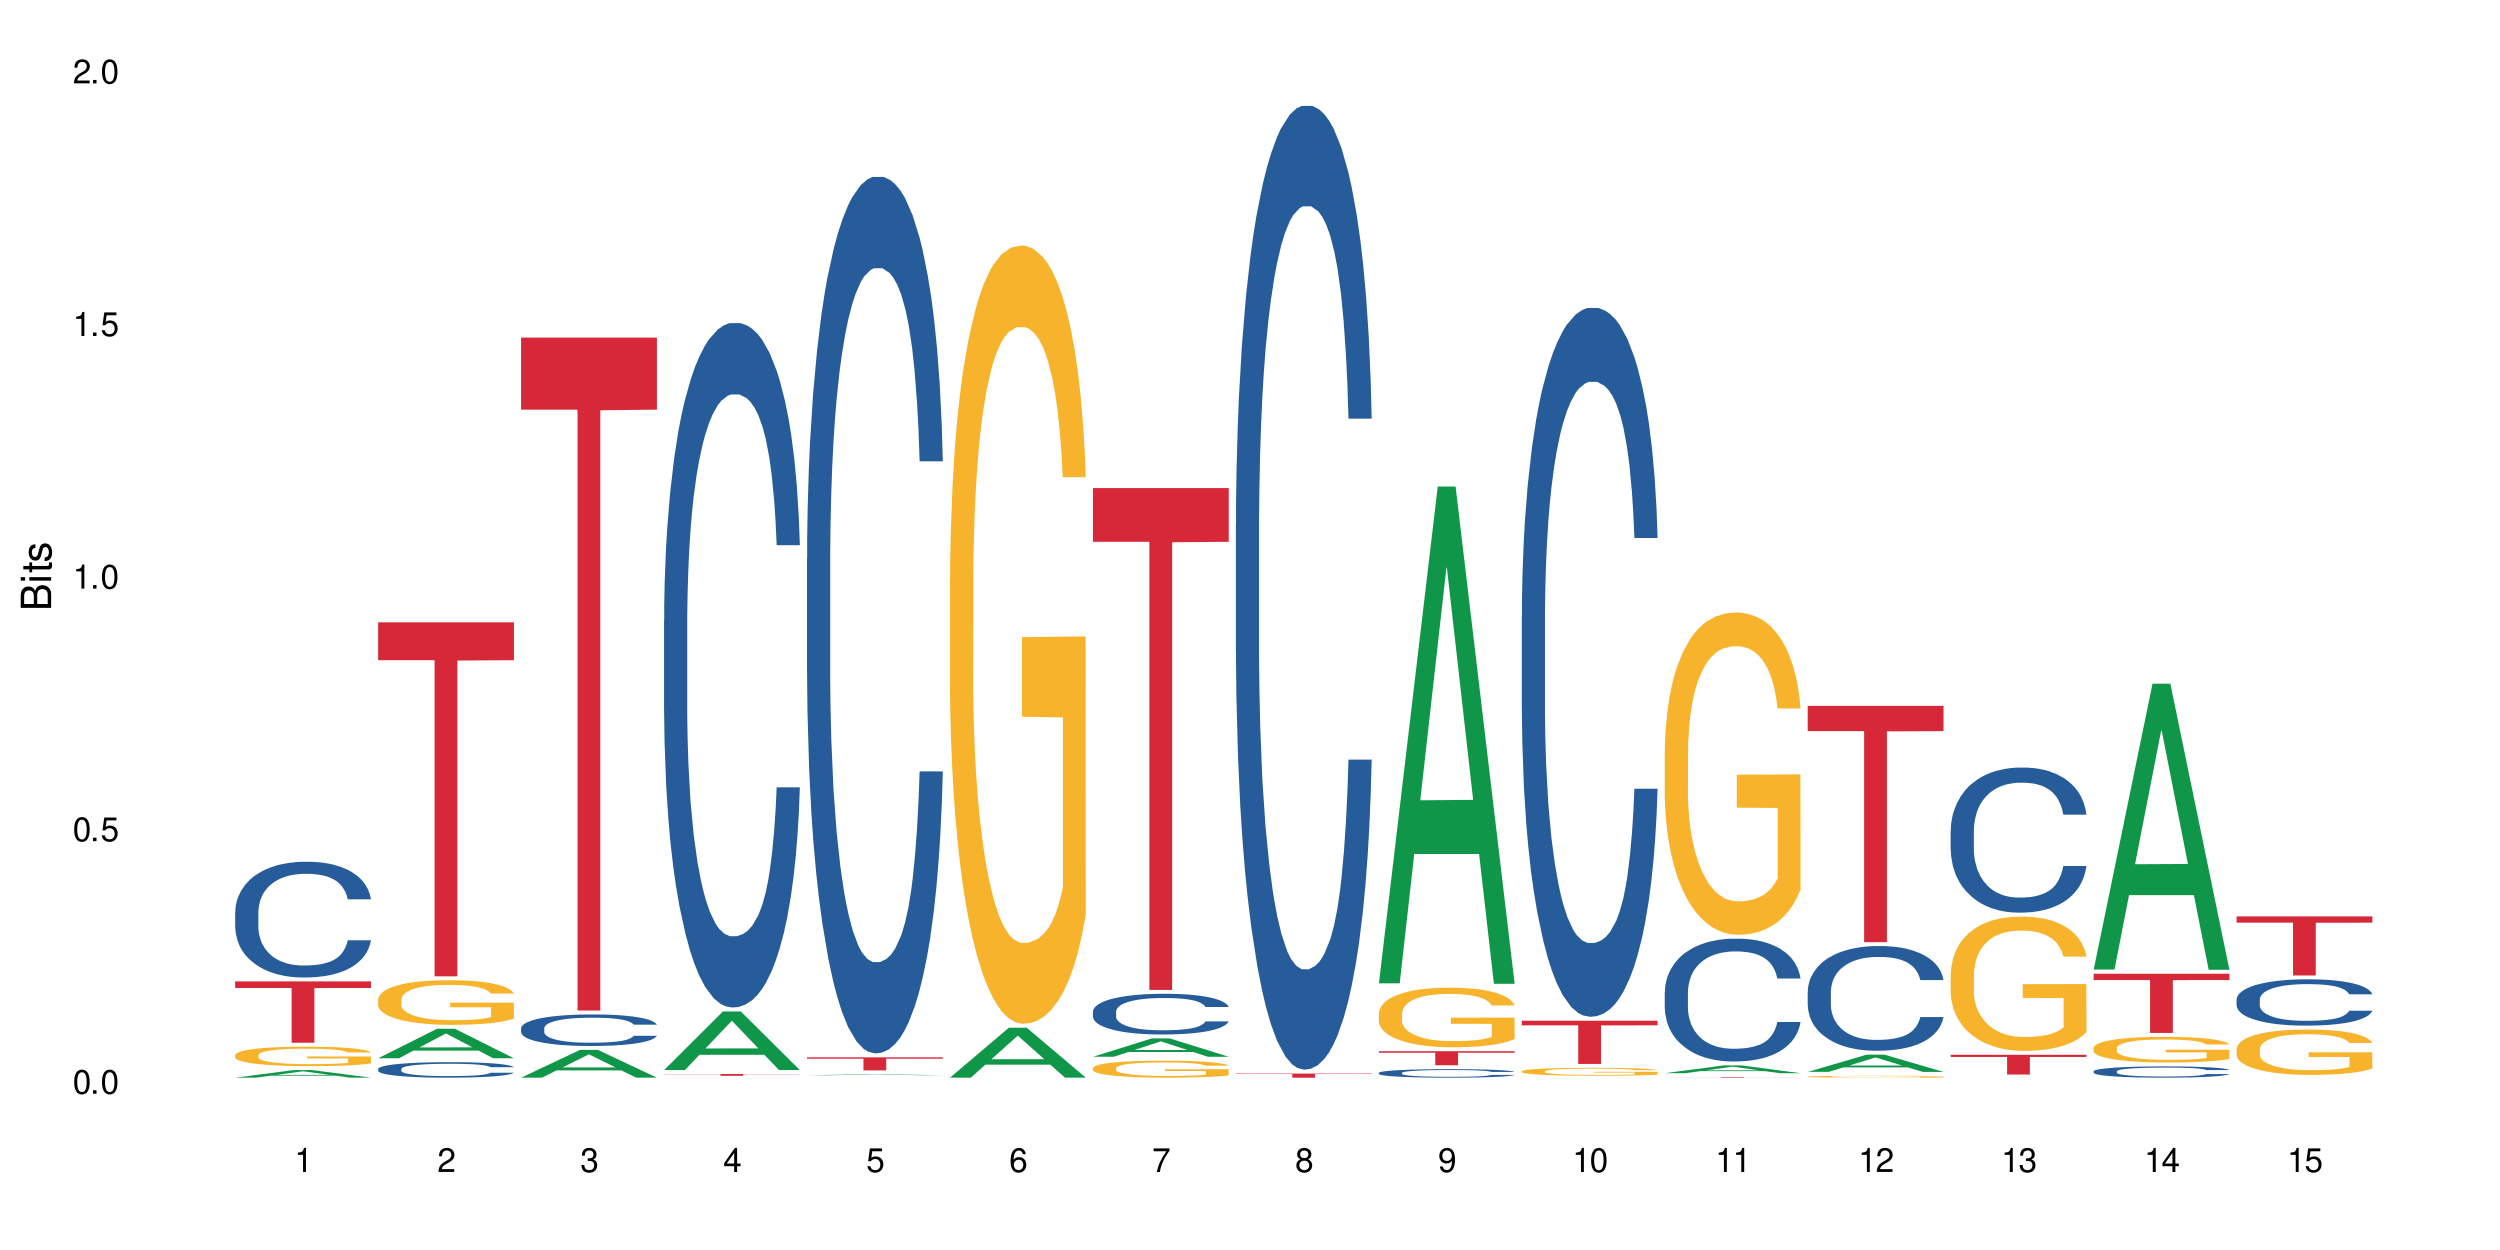 <?xml version="1.0" encoding="UTF-8"?>
<svg xmlns="http://www.w3.org/2000/svg" xmlns:xlink="http://www.w3.org/1999/xlink" width="720" height="360" viewBox="0 0 720 360">
<defs>
<g>
<g id="glyph-0-0">
</g>
<g id="glyph-0-1">
<path d="M 2.641 -6.938 C 2 -6.938 1.422 -6.656 1.078 -6.172 C 0.641 -5.562 0.406 -4.641 0.406 -3.359 C 0.406 -1.016 1.188 0.219 2.641 0.219 C 4.078 0.219 4.859 -1.016 4.859 -3.297 C 4.859 -4.641 4.656 -5.547 4.203 -6.172 C 3.844 -6.656 3.281 -6.938 2.641 -6.938 Z M 2.641 -6.188 C 3.547 -6.188 4 -5.25 4 -3.375 C 4 -1.406 3.562 -0.484 2.625 -0.484 C 1.734 -0.484 1.281 -1.438 1.281 -3.344 C 1.281 -5.25 1.734 -6.188 2.641 -6.188 Z M 2.641 -6.188 "/>
</g>
<g id="glyph-0-2">
<path d="M 1.828 -1 L 0.828 -1 L 0.828 0 L 1.828 0 Z M 1.828 -1 "/>
</g>
<g id="glyph-0-3">
<path d="M 4.562 -6.797 L 1.062 -6.797 L 0.547 -3.094 L 1.328 -3.094 C 1.719 -3.562 2.047 -3.734 2.578 -3.734 C 3.484 -3.734 4.062 -3.109 4.062 -2.094 C 4.062 -1.125 3.484 -0.531 2.578 -0.531 C 1.828 -0.531 1.375 -0.906 1.188 -1.672 L 0.328 -1.672 C 0.453 -1.109 0.547 -0.844 0.75 -0.594 C 1.125 -0.078 1.828 0.219 2.594 0.219 C 3.969 0.219 4.922 -0.781 4.922 -2.219 C 4.922 -3.562 4.031 -4.484 2.719 -4.484 C 2.25 -4.484 1.859 -4.359 1.469 -4.062 L 1.734 -5.969 L 4.562 -5.969 Z M 4.562 -6.797 "/>
</g>
<g id="glyph-0-4">
<path d="M 2.484 -4.938 L 2.484 0 L 3.328 0 L 3.328 -6.938 L 2.766 -6.938 C 2.469 -5.875 2.281 -5.734 0.984 -5.562 L 0.984 -4.938 Z M 2.484 -4.938 "/>
</g>
<g id="glyph-0-5">
<path d="M 4.859 -0.828 L 1.281 -0.828 C 1.359 -1.406 1.672 -1.781 2.5 -2.281 L 3.469 -2.828 C 4.406 -3.344 4.906 -4.062 4.906 -4.906 C 4.906 -5.484 4.672 -6.031 4.266 -6.406 C 3.859 -6.766 3.375 -6.938 2.719 -6.938 C 1.859 -6.938 1.219 -6.625 0.844 -6.031 C 0.609 -5.672 0.5 -5.234 0.484 -4.531 L 1.328 -4.531 C 1.359 -5.016 1.406 -5.281 1.531 -5.516 C 1.75 -5.938 2.188 -6.203 2.703 -6.203 C 3.469 -6.203 4.031 -5.641 4.031 -4.891 C 4.031 -4.344 3.719 -3.859 3.125 -3.516 L 2.234 -3 C 0.812 -2.172 0.406 -1.531 0.328 -0.016 L 4.859 -0.016 Z M 4.859 -0.828 "/>
</g>
<g id="glyph-0-6">
<path d="M 2.125 -3.188 L 2.578 -3.188 C 3.5 -3.188 3.984 -2.766 3.984 -1.922 C 3.984 -1.062 3.469 -0.531 2.594 -0.531 C 1.656 -0.531 1.203 -1 1.156 -2.016 L 0.312 -2.016 C 0.344 -1.453 0.438 -1.094 0.609 -0.781 C 0.953 -0.109 1.625 0.219 2.547 0.219 C 3.953 0.219 4.859 -0.625 4.859 -1.938 C 4.859 -2.828 4.516 -3.297 3.703 -3.594 C 4.344 -3.844 4.656 -4.328 4.656 -5.031 C 4.656 -6.219 3.875 -6.938 2.578 -6.938 C 1.203 -6.938 0.484 -6.172 0.453 -4.703 L 1.297 -4.703 C 1.312 -5.125 1.344 -5.359 1.453 -5.578 C 1.641 -5.969 2.062 -6.203 2.594 -6.203 C 3.344 -6.203 3.797 -5.75 3.797 -5 C 3.797 -4.516 3.609 -4.219 3.25 -4.047 C 3.016 -3.953 2.703 -3.922 2.125 -3.906 Z M 2.125 -3.188 "/>
</g>
<g id="glyph-0-7">
<path d="M 3.141 -1.672 L 3.141 0 L 3.984 0 L 3.984 -1.672 L 4.984 -1.672 L 4.984 -2.438 L 3.984 -2.438 L 3.984 -6.938 L 3.359 -6.938 L 0.266 -2.578 L 0.266 -1.672 Z M 3.141 -2.438 L 1 -2.438 L 3.141 -5.5 Z M 3.141 -2.438 "/>
</g>
<g id="glyph-0-8">
<path d="M 4.781 -5.125 C 4.609 -6.266 3.891 -6.938 2.844 -6.938 C 2.094 -6.938 1.422 -6.578 1.031 -5.953 C 0.594 -5.266 0.406 -4.422 0.406 -3.172 C 0.406 -2 0.578 -1.25 0.984 -0.641 C 1.359 -0.078 1.953 0.219 2.703 0.219 C 3.984 0.219 4.922 -0.75 4.922 -2.094 C 4.922 -3.375 4.062 -4.281 2.844 -4.281 C 2.172 -4.281 1.641 -4.031 1.281 -3.516 C 1.281 -5.234 1.828 -6.188 2.797 -6.188 C 3.391 -6.188 3.797 -5.797 3.938 -5.125 Z M 2.734 -3.531 C 3.547 -3.531 4.062 -2.953 4.062 -2.031 C 4.062 -1.156 3.484 -0.531 2.703 -0.531 C 1.922 -0.531 1.328 -1.188 1.328 -2.078 C 1.328 -2.938 1.906 -3.531 2.734 -3.531 Z M 2.734 -3.531 "/>
</g>
<g id="glyph-0-9">
<path d="M 4.984 -6.797 L 0.438 -6.797 L 0.438 -5.969 L 4.109 -5.969 C 2.5 -3.656 1.828 -2.234 1.328 0 L 2.219 0 C 2.594 -2.172 3.453 -4.047 4.984 -6.094 Z M 4.984 -6.797 "/>
</g>
<g id="glyph-0-10">
<path d="M 3.75 -3.656 C 4.469 -4.094 4.688 -4.438 4.688 -5.078 C 4.688 -6.172 3.844 -6.938 2.641 -6.938 C 1.438 -6.938 0.594 -6.172 0.594 -5.094 C 0.594 -4.438 0.812 -4.094 1.516 -3.656 C 0.734 -3.266 0.359 -2.703 0.359 -1.922 C 0.359 -0.656 1.281 0.219 2.641 0.219 C 3.984 0.219 4.922 -0.656 4.922 -1.922 C 4.922 -2.703 4.531 -3.266 3.75 -3.656 Z M 2.641 -6.188 C 3.359 -6.188 3.812 -5.75 3.812 -5.062 C 3.812 -4.406 3.344 -3.984 2.641 -3.984 C 1.922 -3.984 1.453 -4.406 1.453 -5.078 C 1.453 -5.75 1.922 -6.188 2.641 -6.188 Z M 2.641 -3.266 C 3.484 -3.266 4.062 -2.719 4.062 -1.906 C 4.062 -1.078 3.484 -0.531 2.625 -0.531 C 1.797 -0.531 1.219 -1.094 1.219 -1.906 C 1.219 -2.719 1.781 -3.266 2.641 -3.266 Z M 2.641 -3.266 "/>
</g>
<g id="glyph-0-11">
<path d="M 0.516 -1.578 C 0.672 -0.453 1.406 0.219 2.438 0.219 C 3.188 0.219 3.859 -0.141 4.266 -0.766 C 4.688 -1.453 4.891 -2.297 4.891 -3.547 C 4.891 -4.719 4.703 -5.453 4.312 -6.078 C 3.938 -6.641 3.344 -6.938 2.594 -6.938 C 1.297 -6.938 0.359 -5.969 0.359 -4.625 C 0.359 -3.344 1.234 -2.453 2.453 -2.453 C 3.094 -2.453 3.578 -2.672 4.016 -3.203 C 4 -1.484 3.469 -0.531 2.5 -0.531 C 1.906 -0.531 1.484 -0.906 1.359 -1.578 Z M 2.578 -6.203 C 3.375 -6.203 3.969 -5.531 3.969 -4.641 C 3.969 -3.797 3.391 -3.188 2.547 -3.188 C 1.734 -3.188 1.234 -3.766 1.234 -4.688 C 1.234 -5.562 1.797 -6.203 2.578 -6.203 Z M 2.578 -6.203 "/>
</g>
<g id="glyph-1-0">
</g>
<g id="glyph-1-1">
<path d="M 0 -0.953 L 0 -4.891 C 0 -5.719 -0.234 -6.344 -0.734 -6.797 C -1.188 -7.234 -1.812 -7.469 -2.5 -7.469 C -3.547 -7.469 -4.188 -7 -4.625 -5.875 C -4.984 -6.688 -5.625 -7.094 -6.531 -7.094 C -7.172 -7.094 -7.734 -6.859 -8.141 -6.391 C -8.562 -5.922 -8.75 -5.344 -8.75 -4.5 L -8.75 -0.953 Z M -4.984 -2.062 L -7.766 -2.062 L -7.766 -4.219 C -7.766 -4.844 -7.688 -5.203 -7.453 -5.5 C -7.219 -5.812 -6.859 -5.969 -6.375 -5.969 C -5.891 -5.969 -5.531 -5.812 -5.297 -5.5 C -5.062 -5.203 -4.984 -4.844 -4.984 -4.219 Z M -0.984 -2.062 L -4 -2.062 L -4 -4.781 C -4 -5.766 -3.438 -6.359 -2.484 -6.359 C -1.547 -6.359 -0.984 -5.766 -0.984 -4.781 Z M -0.984 -2.062 "/>
</g>
<g id="glyph-1-2">
<path d="M -6.281 -1.797 L -6.281 -0.797 L 0 -0.797 L 0 -1.797 Z M -8.75 -1.797 L -8.75 -0.797 L -7.484 -0.797 L -7.484 -1.797 Z M -8.75 -1.797 "/>
</g>
<g id="glyph-1-3">
<path d="M -6.281 -3.047 L -6.281 -2.016 L -8.016 -2.016 L -8.016 -1.016 L -6.281 -1.016 L -6.281 -0.172 L -5.469 -0.172 L -5.469 -1.016 L -0.719 -1.016 C -0.078 -1.016 0.281 -1.453 0.281 -2.234 C 0.281 -2.5 0.25 -2.719 0.188 -3.047 L -0.641 -3.047 C -0.609 -2.906 -0.594 -2.766 -0.594 -2.562 C -0.594 -2.141 -0.719 -2.016 -1.156 -2.016 L -5.469 -2.016 L -5.469 -3.047 Z M -6.281 -3.047 "/>
</g>
<g id="glyph-1-4">
<path d="M -4.531 -5.25 C -5.766 -5.25 -6.469 -4.422 -6.469 -2.969 C -6.469 -1.516 -5.719 -0.562 -4.547 -0.562 C -3.562 -0.562 -3.094 -1.062 -2.734 -2.562 L -2.516 -3.484 C -2.344 -4.188 -2.094 -4.469 -1.641 -4.469 C -1.047 -4.469 -0.641 -3.875 -0.641 -3 C -0.641 -2.453 -0.797 -2 -1.062 -1.75 C -1.25 -1.594 -1.422 -1.531 -1.875 -1.469 L -1.875 -0.406 C -0.422 -0.453 0.281 -1.266 0.281 -2.922 C 0.281 -4.5 -0.5 -5.516 -1.719 -5.516 C -2.656 -5.516 -3.172 -4.984 -3.469 -3.734 L -3.703 -2.766 C -3.891 -1.953 -4.156 -1.609 -4.594 -1.609 C -5.188 -1.609 -5.547 -2.125 -5.547 -2.938 C -5.547 -3.75 -5.203 -4.172 -4.531 -4.203 Z M -4.531 -5.25 "/>
</g>
</g>
</defs>
<rect x="-72" y="-36" width="864" height="432" fill="rgb(100%, 100%, 100%)" fill-opacity="1"/>
<path fill-rule="nonzero" fill="rgb(6.275%, 58.824%, 28.235%)" fill-opacity="1" d="M 67.73 310.371 L 67.773 310.367 L 84.695 308.176 L 89.836 308.176 L 106.844 310.371 L 100.867 310.371 L 96.605 309.797 L 77.926 309.797 L 73.75 310.371 L 67.73 310.371 L 79.723 309.562 L 94.895 309.559 L 87.328 308.535 L 87.246 308.531 L 87.16 308.539 L 79.684 309.559 L 79.723 309.562 Z M 67.73 310.371 "/>
<path fill-rule="nonzero" fill="rgb(14.51%, 36.078%, 60%)" fill-opacity="1" d="M 67.73 262.703 L 67.777 262.672 L 67.777 261.941 L 67.922 260.785 L 68.254 259.32 L 68.59 258.316 L 69.449 256.52 L 70.641 254.785 L 71.879 253.445 L 72.785 252.652 L 73.598 252.043 L 75.457 250.914 L 76.652 250.336 L 77.938 249.82 L 79.512 249.301 L 80.656 248.996 L 83.234 248.508 L 85.141 248.297 L 86.621 248.203 L 89.816 248.203 L 91.723 248.328 L 93.105 248.48 L 94.633 248.723 L 95.922 248.996 L 98.164 249.668 L 100.168 250.52 L 101.074 251.008 L 102.504 251.953 L 103.602 252.863 L 104.363 253.656 L 105.223 254.785 L 105.984 256.156 L 106.559 257.707 L 106.844 259.016 L 100.168 259.016 L 99.832 257.801 L 99.449 256.855 L 98.734 255.605 L 98.02 254.723 L 97.02 253.84 L 96.113 253.262 L 94.871 252.684 L 93.773 252.316 L 92.629 252.043 L 91.531 251.859 L 89.434 251.676 L 87 251.676 L 86.094 251.738 L 84.234 251.98 L 83.234 252.195 L 81.801 252.621 L 80.801 253.016 L 79.609 253.625 L 78.797 254.145 L 77.797 254.938 L 77.078 255.637 L 76.27 256.641 L 75.793 257.402 L 75.363 258.258 L 74.98 259.262 L 74.695 260.328 L 74.504 261.453 L 74.41 262.551 L 74.41 267.273 L 74.504 268.367 L 74.742 269.648 L 75.363 271.504 L 76.27 273.121 L 77.32 274.398 L 78.32 275.312 L 78.891 275.738 L 79.656 276.227 L 80.848 276.836 L 82.566 277.445 L 83.566 277.688 L 85.094 277.934 L 86.668 278.055 L 88.766 278.055 L 90.625 277.934 L 91.867 277.781 L 93.156 277.535 L 94.918 277.02 L 96.016 276.531 L 96.969 275.953 L 97.688 275.375 L 98.164 274.887 L 98.879 273.941 L 99.449 272.906 L 99.879 271.84 L 100.168 270.805 L 106.844 270.805 L 106.559 272.023 L 106.129 273.211 L 105.699 274.094 L 105.031 275.16 L 104.27 276.105 L 103.172 277.172 L 102.266 277.871 L 101.074 278.633 L 99.977 279.211 L 98.781 279.73 L 97.02 280.34 L 95.875 280.645 L 94.633 280.918 L 93.156 281.16 L 91.293 281.375 L 89.289 281.496 L 87.43 281.527 L 85.426 281.465 L 83.949 281.344 L 81.992 281.07 L 79.559 280.52 L 77.797 279.941 L 76.414 279.363 L 75.219 278.754 L 73.883 277.934 L 72.168 276.59 L 71.117 275.555 L 70.402 274.703 L 69.59 273.516 L 69.02 272.449 L 68.352 270.742 L 67.875 268.582 L 67.73 266.906 Z M 67.73 262.703 "/>
<path fill-rule="nonzero" fill="rgb(96.863%, 70.196%, 16.863%)" fill-opacity="1" d="M 67.73 303.844 L 67.777 303.836 L 67.777 303.734 L 67.969 303.504 L 68.445 303.188 L 69.066 302.926 L 69.734 302.719 L 70.164 302.613 L 70.879 302.457 L 71.5 302.344 L 73.074 302.113 L 75.078 301.898 L 76.172 301.809 L 77.414 301.719 L 79.18 301.621 L 79.988 301.586 L 82.469 301.504 L 85.285 301.453 L 88.383 301.438 L 89.816 301.441 L 91.77 301.465 L 94.441 301.52 L 95.969 301.57 L 97.16 301.621 L 98.402 301.688 L 99.926 301.793 L 101.359 301.914 L 102.504 302.039 L 103.648 302.191 L 104.602 302.355 L 105.414 302.535 L 106.129 302.75 L 106.559 302.93 L 106.844 303.109 L 100.215 303.109 L 99.832 302.93 L 99.402 302.793 L 98.688 302.621 L 97.973 302.5 L 97.258 302.402 L 95.922 302.27 L 94.777 302.188 L 93.344 302.113 L 91.961 302.07 L 90.387 302.039 L 89.434 302.027 L 86.906 302.027 L 84.617 302.062 L 83.281 302.105 L 82.328 302.145 L 80.992 302.223 L 80.18 302.285 L 79.703 302.324 L 78.273 302.484 L 77.32 302.629 L 76.793 302.727 L 76.125 302.879 L 75.648 303.016 L 75.125 303.223 L 74.84 303.375 L 74.457 303.723 L 74.41 304.648 L 74.551 304.844 L 74.84 305.051 L 75.219 305.238 L 75.793 305.43 L 76.363 305.578 L 77.367 305.781 L 78.227 305.914 L 78.891 306 L 80.18 306.141 L 80.703 306.184 L 81.945 306.277 L 83.234 306.348 L 84.809 306.41 L 86 306.441 L 87.906 306.469 L 90.34 306.469 L 93.203 306.438 L 95.016 306.395 L 96.254 306.355 L 97.066 306.316 L 98.066 306.262 L 98.781 306.211 L 99.449 306.152 L 100.262 306.066 L 100.262 304.844 L 88.48 304.836 L 88.48 304.262 L 106.797 304.258 L 106.844 306.262 L 105.844 306.398 L 104.602 306.535 L 103.41 306.637 L 102.168 306.723 L 100.406 306.82 L 98.973 306.883 L 96.781 306.953 L 94.777 307 L 92.676 307.031 L 90.816 307.047 L 88.621 307.051 L 86.668 307.039 L 84.57 307.012 L 82.898 306.969 L 81.371 306.918 L 79.848 306.852 L 77.938 306.742 L 76.699 306.656 L 75.41 306.551 L 74.121 306.422 L 72.977 306.281 L 72.215 306.176 L 71.453 306.051 L 70.641 305.898 L 69.879 305.723 L 69.305 305.566 L 68.781 305.387 L 68.398 305.215 L 68.016 304.984 L 67.828 304.801 L 67.73 304.641 Z M 67.73 303.844 "/>
<path fill-rule="nonzero" fill="rgb(83.922%, 15.686%, 22.353%)" fill-opacity="1" d="M 67.73 282.648 L 106.844 282.648 L 106.844 284.539 L 90.543 284.559 L 90.543 300.312 L 83.984 300.312 L 83.984 284.574 L 83.891 284.539 L 67.73 284.539 Z M 67.73 282.648 "/>
<path fill-rule="nonzero" fill="rgb(6.275%, 58.824%, 28.235%)" fill-opacity="1" d="M 108.902 304.777 L 108.945 304.77 L 125.867 296.281 L 131.008 296.281 L 148.016 304.785 L 142.039 304.785 L 137.777 302.566 L 119.098 302.566 L 114.922 304.777 L 108.902 304.777 L 120.895 301.648 L 136.062 301.637 L 128.5 297.672 L 128.418 297.664 L 128.332 297.688 L 120.855 301.637 L 120.895 301.648 Z M 108.902 304.777 "/>
<path fill-rule="nonzero" fill="rgb(14.51%, 36.078%, 60%)" fill-opacity="1" d="M 108.902 307.852 L 108.949 307.848 L 108.949 307.75 L 109.094 307.594 L 109.426 307.398 L 109.762 307.262 L 110.621 307.023 L 111.812 306.789 L 113.051 306.609 L 113.957 306.504 L 114.77 306.422 L 116.629 306.27 L 117.82 306.191 L 119.109 306.125 L 120.684 306.055 L 121.828 306.012 L 124.406 305.949 L 126.312 305.918 L 127.793 305.906 L 130.988 305.906 L 132.895 305.926 L 134.277 305.945 L 135.805 305.977 L 137.094 306.012 L 139.336 306.102 L 141.336 306.219 L 142.242 306.281 L 143.676 306.41 L 144.773 306.531 L 145.535 306.637 L 146.395 306.789 L 147.156 306.973 L 147.73 307.18 L 148.016 307.355 L 141.336 307.355 L 141.004 307.191 L 140.621 307.066 L 139.906 306.898 L 139.191 306.781 L 138.191 306.664 L 137.285 306.586 L 136.043 306.508 L 134.945 306.457 L 133.801 306.422 L 132.703 306.398 L 130.605 306.371 L 128.172 306.371 L 127.266 306.383 L 125.406 306.414 L 124.406 306.441 L 122.973 306.5 L 121.973 306.551 L 120.781 306.633 L 119.969 306.703 L 118.969 306.809 L 118.25 306.902 L 117.441 307.039 L 116.965 307.141 L 116.535 307.254 L 116.152 307.391 L 115.867 307.531 L 115.676 307.684 L 115.582 307.828 L 115.582 308.461 L 115.676 308.609 L 115.914 308.781 L 116.535 309.031 L 117.441 309.246 L 118.488 309.418 L 119.492 309.539 L 120.062 309.598 L 120.828 309.664 L 122.02 309.742 L 123.738 309.824 L 124.738 309.859 L 126.266 309.891 L 127.84 309.906 L 129.938 309.906 L 131.797 309.891 L 133.039 309.871 L 134.324 309.836 L 136.09 309.77 L 137.188 309.703 L 138.141 309.625 L 138.859 309.547 L 139.336 309.484 L 140.051 309.355 L 140.621 309.219 L 141.051 309.074 L 141.336 308.938 L 148.016 308.938 L 147.73 309.098 L 147.301 309.258 L 146.871 309.375 L 146.203 309.52 L 145.441 309.645 L 144.344 309.789 L 143.438 309.883 L 142.242 309.984 L 141.148 310.062 L 139.953 310.133 L 138.191 310.215 L 137.043 310.254 L 135.805 310.289 L 134.324 310.324 L 132.465 310.352 L 130.461 310.367 L 128.602 310.371 L 126.598 310.363 L 125.121 310.348 L 123.164 310.312 L 120.73 310.238 L 118.969 310.16 L 117.582 310.082 L 116.391 310 L 115.055 309.891 L 113.34 309.711 L 112.289 309.574 L 111.574 309.457 L 110.762 309.301 L 110.191 309.156 L 109.523 308.926 L 109.047 308.637 L 108.902 308.414 Z M 108.902 307.852 "/>
<path fill-rule="nonzero" fill="rgb(96.863%, 70.196%, 16.863%)" fill-opacity="1" d="M 108.902 287.812 L 108.949 287.801 L 108.949 287.566 L 109.141 287.039 L 109.617 286.312 L 110.238 285.715 L 110.906 285.242 L 111.336 284.996 L 112.051 284.645 L 112.672 284.387 L 114.246 283.859 L 116.25 283.367 L 117.344 283.156 L 118.586 282.957 L 120.352 282.734 L 121.16 282.652 L 123.641 282.465 L 126.457 282.344 L 129.555 282.309 L 130.988 282.32 L 132.941 282.367 L 135.613 282.5 L 137.141 282.617 L 138.332 282.734 L 139.574 282.887 L 141.098 283.121 L 142.531 283.402 L 143.676 283.684 L 144.82 284.035 L 145.773 284.41 L 146.586 284.82 L 147.301 285.312 L 147.73 285.727 L 148.016 286.137 L 141.387 286.137 L 141.004 285.727 L 140.574 285.406 L 139.859 285.02 L 139.145 284.738 L 138.43 284.516 L 137.094 284.211 L 135.949 284.023 L 134.516 283.859 L 133.133 283.754 L 131.559 283.684 L 130.605 283.66 L 128.078 283.66 L 125.789 283.742 L 124.453 283.836 L 123.5 283.93 L 122.164 284.105 L 121.352 284.246 L 120.875 284.34 L 119.445 284.703 L 118.488 285.031 L 117.965 285.254 L 117.297 285.609 L 116.82 285.926 L 116.297 286.395 L 116.008 286.746 L 115.629 287.543 L 115.582 289.656 L 115.723 290.102 L 116.008 290.582 L 116.391 291.004 L 116.965 291.449 L 117.535 291.789 L 118.539 292.25 L 119.395 292.555 L 120.062 292.754 L 121.352 293.07 L 121.875 293.176 L 123.117 293.387 L 124.406 293.551 L 125.98 293.691 L 127.172 293.762 L 129.078 293.82 L 131.512 293.82 L 134.375 293.75 L 136.188 293.656 L 137.426 293.562 L 138.238 293.48 L 139.238 293.352 L 139.953 293.234 L 140.621 293.105 L 141.434 292.906 L 141.434 290.102 L 129.652 290.09 L 129.652 288.777 L 147.969 288.766 L 148.016 293.352 L 147.016 293.668 L 145.773 293.973 L 144.582 294.207 L 143.34 294.406 L 141.578 294.629 L 140.145 294.77 L 137.949 294.934 L 135.949 295.043 L 133.848 295.113 L 131.988 295.148 L 129.793 295.16 L 127.84 295.137 L 125.742 295.066 L 124.07 294.969 L 122.543 294.852 L 121.02 294.699 L 119.109 294.453 L 117.871 294.254 L 116.582 294.008 L 115.293 293.715 L 114.148 293.398 L 113.387 293.152 L 112.625 292.871 L 111.812 292.52 L 111.051 292.121 L 110.477 291.754 L 109.953 291.344 L 109.57 290.957 L 109.188 290.43 L 108.996 290.008 L 108.902 289.645 Z M 108.902 287.812 "/>
<path fill-rule="nonzero" fill="rgb(83.922%, 15.686%, 22.353%)" fill-opacity="1" d="M 108.902 179.227 L 148.016 179.227 L 148.016 190.141 L 131.715 190.238 L 131.715 281.188 L 125.156 281.188 L 125.156 190.332 L 125.062 190.141 L 108.902 190.141 Z M 108.902 179.227 "/>
<path fill-rule="nonzero" fill="rgb(6.275%, 58.824%, 28.235%)" fill-opacity="1" d="M 150.074 310.363 L 150.117 310.355 L 167.039 302.367 L 172.18 302.367 L 189.188 310.371 L 183.211 310.371 L 178.949 308.281 L 160.27 308.281 L 156.09 310.363 L 150.074 310.363 L 162.066 307.418 L 177.234 307.41 L 169.672 303.676 L 169.59 303.668 L 169.504 303.691 L 162.027 307.41 L 162.066 307.418 Z M 150.074 310.363 "/>
<path fill-rule="nonzero" fill="rgb(14.51%, 36.078%, 60%)" fill-opacity="1" d="M 150.074 296.113 L 150.121 296.105 L 150.121 295.906 L 150.266 295.59 L 150.598 295.195 L 150.934 294.918 L 151.793 294.43 L 152.984 293.957 L 154.223 293.59 L 155.129 293.375 L 155.941 293.211 L 157.801 292.902 L 158.992 292.746 L 160.281 292.605 L 161.855 292.465 L 163 292.379 L 165.578 292.246 L 167.484 292.188 L 168.965 292.164 L 172.16 292.164 L 174.066 292.199 L 175.449 292.238 L 176.977 292.305 L 178.266 292.379 L 180.508 292.562 L 182.508 292.797 L 183.414 292.93 L 184.848 293.184 L 185.945 293.434 L 186.707 293.648 L 187.566 293.957 L 188.328 294.332 L 188.902 294.754 L 189.188 295.109 L 182.508 295.109 L 182.176 294.777 L 181.793 294.52 L 181.078 294.18 L 180.363 293.941 L 179.359 293.699 L 178.453 293.543 L 177.215 293.383 L 176.117 293.285 L 174.973 293.211 L 173.875 293.16 L 171.777 293.109 L 169.344 293.109 L 168.438 293.125 L 166.578 293.191 L 165.578 293.25 L 164.145 293.367 L 163.145 293.477 L 161.953 293.641 L 161.141 293.781 L 160.137 294 L 159.422 294.188 L 158.613 294.465 L 158.137 294.672 L 157.707 294.902 L 157.324 295.176 L 157.039 295.469 L 156.848 295.773 L 156.754 296.074 L 156.754 297.359 L 156.848 297.656 L 157.086 298.008 L 157.707 298.512 L 158.613 298.953 L 159.66 299.301 L 160.664 299.551 L 161.234 299.668 L 162 299.801 L 163.191 299.965 L 164.91 300.133 L 165.91 300.199 L 167.438 300.266 L 169.012 300.297 L 171.109 300.297 L 172.969 300.266 L 174.211 300.223 L 175.496 300.156 L 177.262 300.016 L 178.359 299.883 L 179.312 299.727 L 180.027 299.566 L 180.508 299.434 L 181.223 299.176 L 181.793 298.895 L 182.223 298.605 L 182.508 298.32 L 189.188 298.32 L 188.902 298.652 L 188.473 298.977 L 188.043 299.219 L 187.375 299.508 L 186.613 299.766 L 185.516 300.055 L 184.609 300.246 L 183.414 300.453 L 182.32 300.613 L 181.125 300.754 L 179.359 300.918 L 178.215 301.004 L 176.977 301.078 L 175.496 301.145 L 173.637 301.203 L 171.633 301.234 L 169.773 301.242 L 167.77 301.227 L 166.293 301.195 L 164.336 301.117 L 161.902 300.969 L 160.137 300.812 L 158.754 300.652 L 157.562 300.488 L 156.227 300.266 L 154.512 299.898 L 153.461 299.617 L 152.746 299.383 L 151.934 299.062 L 151.363 298.77 L 150.695 298.305 L 150.219 297.715 L 150.074 297.262 Z M 150.074 296.113 "/>
<path fill-rule="nonzero" fill="rgb(83.922%, 15.686%, 22.353%)" fill-opacity="1" d="M 150.074 97.234 L 189.188 97.234 L 189.188 117.977 L 172.887 118.16 L 172.887 291.039 L 166.328 291.039 L 166.328 118.344 L 166.234 117.977 L 150.074 117.977 Z M 150.074 97.234 "/>
<path fill-rule="nonzero" fill="rgb(6.275%, 58.824%, 28.235%)" fill-opacity="1" d="M 191.246 308.172 L 191.289 308.156 L 208.211 291.293 L 213.352 291.293 L 230.359 308.188 L 224.383 308.188 L 220.121 303.777 L 201.441 303.777 L 197.262 308.172 L 191.246 308.172 L 203.238 301.953 L 218.406 301.938 L 210.844 294.051 L 210.762 294.035 L 210.676 294.082 L 203.195 301.938 L 203.238 301.953 Z M 191.246 308.172 "/>
<path fill-rule="nonzero" fill="rgb(14.51%, 36.078%, 60%)" fill-opacity="1" d="M 191.246 178.824 L 191.293 178.645 L 191.293 174.32 L 191.438 167.473 L 191.77 158.824 L 192.105 152.879 L 192.965 142.25 L 194.156 131.98 L 195.395 124.051 L 196.301 119.367 L 197.113 115.766 L 198.973 109.098 L 200.164 105.676 L 201.453 102.613 L 203.027 99.547 L 204.172 97.746 L 206.746 94.863 L 208.656 93.602 L 210.133 93.062 L 213.332 93.062 L 215.238 93.785 L 216.621 94.684 L 218.148 96.125 L 219.438 97.746 L 221.676 101.711 L 223.68 106.754 L 224.586 109.637 L 226.02 115.223 L 227.117 120.629 L 227.879 125.312 L 228.738 131.98 L 229.5 140.086 L 230.074 149.273 L 230.359 157.023 L 223.68 157.023 L 223.348 149.816 L 222.965 144.23 L 222.25 136.844 L 221.535 131.617 L 220.531 126.395 L 219.625 122.973 L 218.387 119.547 L 217.289 117.387 L 216.145 115.766 L 215.047 114.684 L 212.949 113.602 L 210.516 113.602 L 209.609 113.961 L 207.75 115.402 L 206.746 116.664 L 205.316 119.188 L 204.316 121.531 L 203.121 125.133 L 202.312 128.195 L 201.309 132.879 L 200.594 137.023 L 199.785 142.969 L 199.309 147.473 L 198.879 152.52 L 198.496 158.465 L 198.211 164.77 L 198.02 171.438 L 197.922 177.922 L 197.922 205.848 L 198.02 212.336 L 198.258 219.902 L 198.879 230.891 L 199.785 240.441 L 200.832 248.008 L 201.836 253.414 L 202.406 255.934 L 203.172 258.816 L 204.363 262.422 L 206.082 266.023 L 207.082 267.465 L 208.609 268.906 L 210.184 269.629 L 212.281 269.629 L 214.141 268.906 L 215.383 268.008 L 216.668 266.566 L 218.434 263.504 L 219.531 260.621 L 220.484 257.195 L 221.199 253.773 L 221.676 250.891 L 222.395 245.305 L 222.965 239.18 L 223.395 232.875 L 223.68 226.746 L 230.359 226.746 L 230.074 233.953 L 229.645 240.98 L 229.215 246.207 L 228.547 252.512 L 227.781 258.098 L 226.688 264.402 L 225.781 268.547 L 224.586 273.051 L 223.488 276.473 L 222.297 279.539 L 220.531 283.141 L 219.387 284.941 L 218.148 286.562 L 216.668 288.004 L 214.809 289.266 L 212.805 289.988 L 210.945 290.168 L 208.941 289.809 L 207.465 289.086 L 205.508 287.465 L 203.074 284.223 L 201.309 280.797 L 199.926 277.375 L 198.734 273.773 L 197.398 268.906 L 195.684 260.98 L 194.633 254.855 L 193.918 249.809 L 193.105 242.781 L 192.535 236.477 L 191.867 226.387 L 191.391 213.594 L 191.246 203.688 Z M 191.246 178.824 "/>
<path fill-rule="nonzero" fill="rgb(83.922%, 15.686%, 22.353%)" fill-opacity="1" d="M 191.246 309.312 L 230.359 309.312 L 230.359 309.367 L 214.059 309.367 L 214.059 309.828 L 207.5 309.828 L 207.5 309.367 L 191.246 309.367 Z M 191.246 309.312 "/>
<path fill-rule="nonzero" fill="rgb(6.275%, 58.824%, 28.235%)" fill-opacity="1" d="M 232.418 309.672 L 232.461 309.672 L 249.383 309.402 L 254.523 309.402 L 271.531 309.676 L 265.555 309.676 L 261.293 309.602 L 242.613 309.602 L 238.434 309.672 L 232.418 309.672 L 244.41 309.574 L 259.578 309.574 L 252.016 309.445 L 251.848 309.445 L 244.367 309.574 L 244.41 309.574 Z M 232.418 309.672 "/>
<path fill-rule="nonzero" fill="rgb(14.51%, 36.078%, 60%)" fill-opacity="1" d="M 232.418 160.789 L 232.465 160.559 L 232.465 155.02 L 232.609 146.25 L 232.941 135.176 L 233.277 127.559 L 234.133 113.945 L 235.328 100.793 L 236.566 90.641 L 237.473 84.641 L 238.285 80.027 L 240.145 71.488 L 241.336 67.105 L 242.625 63.184 L 244.199 59.262 L 245.344 56.953 L 247.918 53.262 L 249.828 51.645 L 251.305 50.953 L 254.504 50.953 L 256.41 51.875 L 257.793 53.031 L 259.32 54.875 L 260.609 56.953 L 262.848 62.027 L 264.852 68.488 L 265.758 72.184 L 267.191 79.336 L 268.285 86.258 L 269.051 92.258 L 269.91 100.793 L 270.672 111.176 L 271.246 122.945 L 271.531 132.867 L 264.852 132.867 L 264.52 123.637 L 264.137 116.484 L 263.422 107.023 L 262.707 100.332 L 261.703 93.641 L 260.797 89.258 L 259.559 84.871 L 258.461 82.105 L 257.316 80.027 L 256.219 78.645 L 254.121 77.258 L 251.688 77.258 L 250.781 77.719 L 248.922 79.566 L 247.918 81.18 L 246.488 84.41 L 245.488 87.41 L 244.293 92.027 L 243.484 95.949 L 242.48 101.949 L 241.766 107.254 L 240.957 114.871 L 240.48 120.637 L 240.051 127.098 L 239.668 134.715 L 239.383 142.789 L 239.191 151.328 L 239.094 159.633 L 239.094 195.398 L 239.191 203.707 L 239.43 213.398 L 240.051 227.473 L 240.957 239.703 L 242.004 249.395 L 243.008 256.316 L 243.578 259.547 L 244.344 263.238 L 245.535 267.852 L 247.25 272.469 L 248.254 274.312 L 249.781 276.16 L 251.355 277.082 L 253.453 277.082 L 255.312 276.16 L 256.555 275.004 L 257.84 273.16 L 259.605 269.238 L 260.703 265.547 L 261.656 261.16 L 262.371 256.777 L 262.848 253.086 L 263.566 245.934 L 264.137 238.086 L 264.566 230.012 L 264.852 222.164 L 271.531 222.164 L 271.246 231.395 L 270.816 240.395 L 270.387 247.086 L 269.719 255.16 L 268.953 262.316 L 267.859 270.391 L 266.953 275.699 L 265.758 281.465 L 264.66 285.852 L 263.469 289.773 L 261.703 294.387 L 260.559 296.695 L 259.32 298.773 L 257.84 300.617 L 255.98 302.234 L 253.977 303.156 L 252.117 303.387 L 250.113 302.926 L 248.637 302.004 L 246.68 299.926 L 244.246 295.773 L 242.48 291.387 L 241.098 287.004 L 239.906 282.391 L 238.57 276.16 L 236.852 266.008 L 235.805 258.16 L 235.09 251.699 L 234.277 242.703 L 233.707 234.625 L 233.039 221.703 L 232.559 205.32 L 232.418 192.629 Z M 232.418 160.789 "/>
<path fill-rule="nonzero" fill="rgb(83.922%, 15.686%, 22.353%)" fill-opacity="1" d="M 232.418 304.512 L 271.531 304.512 L 271.531 304.914 L 255.23 304.918 L 255.23 308.277 L 248.672 308.277 L 248.672 304.922 L 248.574 304.914 L 232.418 304.914 Z M 232.418 304.512 "/>
<path fill-rule="nonzero" fill="rgb(6.275%, 58.824%, 28.235%)" fill-opacity="1" d="M 273.59 310.359 L 273.629 310.344 L 290.555 295.98 L 295.695 295.98 L 312.703 310.371 L 306.727 310.371 L 302.465 306.617 L 283.785 306.617 L 279.605 310.359 L 273.59 310.359 L 285.582 305.062 L 300.75 305.047 L 293.188 298.332 L 293.105 298.316 L 293.02 298.359 L 285.539 305.047 L 285.582 305.062 Z M 273.59 310.359 "/>
<path fill-rule="nonzero" fill="rgb(96.863%, 70.196%, 16.863%)" fill-opacity="1" d="M 273.59 166.703 L 273.637 166.496 L 273.637 162.402 L 273.828 153.191 L 274.305 140.5 L 274.926 130.059 L 275.594 121.867 L 276.023 117.57 L 276.738 111.43 L 277.355 106.926 L 278.93 97.711 L 280.934 89.113 L 282.031 85.43 L 283.273 81.949 L 285.035 78.059 L 285.848 76.625 L 288.328 73.352 L 291.141 71.305 L 294.242 70.688 L 295.672 70.895 L 297.629 71.711 L 300.301 73.965 L 301.828 76.012 L 303.02 78.059 L 304.258 80.719 L 305.785 84.816 L 307.215 89.727 L 308.363 94.641 L 309.508 100.781 L 310.461 107.332 L 311.27 114.5 L 311.988 123.098 L 312.414 130.262 L 312.703 137.426 L 306.07 137.426 L 305.691 130.262 L 305.262 124.734 L 304.547 117.98 L 303.832 113.066 L 303.113 109.176 L 301.777 103.852 L 300.633 100.578 L 299.203 97.711 L 297.82 95.871 L 296.246 94.641 L 295.293 94.23 L 292.766 94.23 L 290.473 95.664 L 289.141 97.301 L 288.184 98.941 L 286.848 102.012 L 286.039 104.469 L 285.562 106.105 L 284.129 112.453 L 283.176 118.184 L 282.652 122.074 L 281.984 128.215 L 281.508 133.742 L 280.98 141.93 L 280.695 148.074 L 280.316 161.992 L 280.266 198.844 L 280.41 206.621 L 280.695 215.016 L 281.078 222.387 L 281.648 230.164 L 282.223 236.102 L 283.223 244.086 L 284.082 249.41 L 284.75 252.891 L 286.039 258.418 L 286.562 260.258 L 287.805 263.945 L 289.09 266.809 L 290.664 269.266 L 291.859 270.496 L 293.766 271.52 L 296.199 271.52 L 299.059 270.289 L 300.871 268.652 L 302.113 267.016 L 302.922 265.582 L 303.926 263.328 L 304.641 261.281 L 305.309 259.031 L 306.121 255.551 L 306.121 206.621 L 294.34 206.418 L 294.34 183.488 L 312.656 183.285 L 312.703 263.328 L 311.699 268.855 L 310.461 274.18 L 309.27 278.273 L 308.027 281.754 L 306.262 285.645 L 304.832 288.102 L 302.637 290.965 L 300.633 292.809 L 298.535 294.039 L 296.676 294.652 L 294.48 294.855 L 292.527 294.445 L 290.426 293.219 L 288.758 291.582 L 287.23 289.535 L 285.703 286.871 L 283.797 282.574 L 282.555 279.094 L 281.27 274.793 L 279.98 269.676 L 278.836 264.148 L 278.074 259.848 L 277.309 254.938 L 276.5 248.793 L 275.734 241.836 L 275.164 235.488 L 274.637 228.324 L 274.258 221.566 L 273.875 212.355 L 273.684 204.984 L 273.59 198.637 Z M 273.59 166.703 "/>
<path fill-rule="nonzero" fill="rgb(6.275%, 58.824%, 28.235%)" fill-opacity="1" d="M 314.762 304.348 L 314.801 304.344 L 331.727 299.059 L 336.867 299.059 L 353.875 304.355 L 347.898 304.355 L 343.637 302.973 L 324.957 302.973 L 320.777 304.348 L 314.762 304.348 L 326.754 302.398 L 341.922 302.395 L 334.359 299.922 L 334.273 299.918 L 334.191 299.934 L 326.711 302.395 L 326.754 302.398 Z M 314.762 304.348 "/>
<path fill-rule="nonzero" fill="rgb(14.51%, 36.078%, 60%)" fill-opacity="1" d="M 314.762 291.316 L 314.809 291.305 L 314.809 291.047 L 314.953 290.641 L 315.285 290.125 L 315.621 289.773 L 316.477 289.141 L 317.672 288.531 L 318.91 288.059 L 319.816 287.781 L 320.629 287.566 L 322.488 287.172 L 323.68 286.969 L 324.969 286.785 L 326.543 286.602 L 327.688 286.496 L 330.262 286.324 L 332.172 286.25 L 333.648 286.219 L 336.844 286.219 L 338.754 286.262 L 340.137 286.312 L 341.664 286.398 L 342.949 286.496 L 345.191 286.73 L 347.195 287.031 L 348.102 287.203 L 349.531 287.535 L 350.629 287.855 L 351.395 288.137 L 352.25 288.531 L 353.016 289.012 L 353.586 289.559 L 353.875 290.02 L 347.195 290.02 L 346.863 289.59 L 346.48 289.258 L 345.766 288.82 L 345.051 288.508 L 344.047 288.199 L 343.141 287.996 L 341.902 287.793 L 340.805 287.664 L 339.66 287.566 L 338.562 287.504 L 336.465 287.438 L 334.031 287.438 L 333.125 287.461 L 331.266 287.547 L 330.262 287.621 L 328.832 287.77 L 327.832 287.91 L 326.637 288.125 L 325.828 288.305 L 324.824 288.586 L 324.109 288.832 L 323.297 289.184 L 322.82 289.453 L 322.391 289.754 L 322.012 290.105 L 321.727 290.48 L 321.535 290.875 L 321.438 291.262 L 321.438 292.922 L 321.535 293.309 L 321.773 293.758 L 322.391 294.41 L 323.297 294.977 L 324.348 295.43 L 325.352 295.75 L 325.922 295.898 L 326.684 296.07 L 327.879 296.285 L 329.594 296.5 L 330.598 296.586 L 332.121 296.672 L 333.695 296.715 L 335.797 296.715 L 337.656 296.672 L 338.895 296.617 L 340.184 296.531 L 341.949 296.348 L 343.047 296.176 L 344 295.973 L 344.715 295.77 L 345.191 295.598 L 345.906 295.266 L 346.48 294.902 L 346.91 294.527 L 347.195 294.164 L 353.875 294.164 L 353.586 294.594 L 353.16 295.012 L 352.73 295.32 L 352.062 295.695 L 351.297 296.027 L 350.199 296.402 L 349.293 296.648 L 348.102 296.918 L 347.004 297.121 L 345.812 297.301 L 344.047 297.516 L 342.902 297.625 L 341.664 297.719 L 340.184 297.805 L 338.324 297.879 L 336.32 297.922 L 334.461 297.934 L 332.457 297.914 L 330.977 297.871 L 329.023 297.773 L 326.59 297.582 L 324.824 297.375 L 323.441 297.172 L 322.25 296.961 L 320.914 296.672 L 319.195 296.199 L 318.148 295.836 L 317.434 295.535 L 316.621 295.117 L 316.047 294.742 L 315.379 294.145 L 314.902 293.383 L 314.762 292.793 Z M 314.762 291.316 "/>
<path fill-rule="nonzero" fill="rgb(96.863%, 70.196%, 16.863%)" fill-opacity="1" d="M 314.762 307.574 L 314.809 307.57 L 314.809 307.48 L 315 307.277 L 315.477 307 L 316.098 306.773 L 316.766 306.594 L 317.191 306.5 L 317.91 306.367 L 318.527 306.27 L 320.102 306.066 L 322.105 305.879 L 323.203 305.801 L 324.445 305.723 L 326.207 305.637 L 327.02 305.605 L 329.5 305.535 L 332.312 305.492 L 335.414 305.477 L 336.844 305.48 L 338.801 305.5 L 341.473 305.551 L 343 305.594 L 344.191 305.637 L 345.43 305.695 L 346.957 305.785 L 348.387 305.895 L 349.531 306 L 350.68 306.133 L 351.633 306.277 L 352.441 306.434 L 353.16 306.621 L 353.586 306.777 L 353.875 306.934 L 347.242 306.934 L 346.863 306.777 L 346.434 306.656 L 345.719 306.512 L 345 306.402 L 344.285 306.316 L 342.949 306.203 L 341.805 306.129 L 340.375 306.066 L 338.992 306.027 L 337.418 306 L 336.465 305.992 L 333.938 305.992 L 331.645 306.023 L 330.309 306.059 L 329.355 306.094 L 328.02 306.16 L 327.211 306.215 L 326.734 306.25 L 325.301 306.391 L 324.348 306.516 L 323.824 306.602 L 323.156 306.734 L 322.68 306.855 L 322.152 307.035 L 321.867 307.168 L 321.484 307.473 L 321.438 308.277 L 321.582 308.445 L 321.867 308.629 L 322.25 308.789 L 322.82 308.961 L 323.395 309.09 L 324.395 309.266 L 325.254 309.379 L 325.922 309.457 L 327.211 309.578 L 327.734 309.617 L 328.977 309.699 L 330.262 309.762 L 331.836 309.812 L 333.031 309.84 L 334.938 309.863 L 337.371 309.863 L 340.23 309.836 L 342.043 309.801 L 343.285 309.766 L 344.094 309.734 L 345.098 309.684 L 345.812 309.641 L 346.48 309.59 L 347.293 309.516 L 347.293 308.445 L 335.508 308.441 L 335.508 307.941 L 353.824 307.938 L 353.875 309.684 L 352.871 309.805 L 351.633 309.922 L 350.438 310.012 L 349.199 310.086 L 347.434 310.172 L 346.004 310.227 L 343.809 310.289 L 341.805 310.328 L 339.707 310.355 L 337.848 310.367 L 335.652 310.371 L 333.695 310.363 L 331.598 310.336 L 329.93 310.301 L 328.402 310.258 L 326.875 310.199 L 324.969 310.105 L 323.727 310.027 L 322.441 309.934 L 321.152 309.824 L 320.008 309.703 L 319.246 309.609 L 318.48 309.5 L 317.672 309.367 L 316.906 309.215 L 316.336 309.074 L 315.809 308.918 L 315.43 308.773 L 315.047 308.57 L 314.855 308.41 L 314.762 308.27 Z M 314.762 307.574 "/>
<path fill-rule="nonzero" fill="rgb(83.922%, 15.686%, 22.353%)" fill-opacity="1" d="M 314.762 140.566 L 353.875 140.566 L 353.875 156.035 L 337.574 156.172 L 337.574 285.094 L 331.016 285.094 L 331.016 156.309 L 330.918 156.035 L 314.762 156.035 Z M 314.762 140.566 "/>
<path fill-rule="nonzero" fill="rgb(14.51%, 36.078%, 60%)" fill-opacity="1" d="M 355.934 151.273 L 355.98 151.02 L 355.98 144.93 L 356.125 135.289 L 356.457 123.109 L 356.789 114.738 L 357.648 99.77 L 358.844 85.309 L 360.082 74.145 L 360.988 67.547 L 361.801 62.473 L 363.66 53.086 L 364.852 48.266 L 366.141 43.953 L 367.715 39.637 L 368.859 37.102 L 371.434 33.043 L 373.344 31.266 L 374.82 30.504 L 378.016 30.504 L 379.926 31.52 L 381.309 32.789 L 382.836 34.816 L 384.121 37.102 L 386.363 42.684 L 388.367 49.785 L 389.273 53.848 L 390.703 61.711 L 391.801 69.324 L 392.566 75.918 L 393.422 85.309 L 394.188 96.723 L 394.758 109.664 L 395.047 120.574 L 388.367 120.574 L 388.035 110.426 L 387.652 102.559 L 386.938 92.156 L 386.223 84.801 L 385.219 77.441 L 384.312 72.621 L 383.074 67.801 L 381.977 64.758 L 380.832 62.473 L 379.734 60.949 L 377.637 59.43 L 375.203 59.43 L 374.297 59.934 L 372.438 61.965 L 371.434 63.742 L 370.004 67.293 L 369 70.59 L 367.809 75.664 L 367 79.98 L 365.996 86.574 L 365.281 92.41 L 364.469 100.785 L 363.992 107.125 L 363.562 114.23 L 363.184 122.602 L 362.895 131.484 L 362.707 140.871 L 362.609 150.004 L 362.609 189.332 L 362.707 198.465 L 362.945 209.121 L 363.562 224.598 L 364.469 238.043 L 365.52 248.699 L 366.52 256.312 L 367.094 259.863 L 367.855 263.922 L 369.051 268.996 L 370.766 274.07 L 371.77 276.102 L 373.293 278.129 L 374.867 279.145 L 376.969 279.145 L 378.828 278.129 L 380.066 276.863 L 381.355 274.832 L 383.121 270.52 L 384.219 266.461 L 385.172 261.641 L 385.887 256.82 L 386.363 252.758 L 387.078 244.895 L 387.652 236.27 L 388.082 227.387 L 388.367 218.762 L 395.047 218.762 L 394.758 228.91 L 394.328 238.805 L 393.902 246.164 L 393.234 255.043 L 392.469 262.906 L 391.371 271.789 L 390.465 277.625 L 389.273 283.965 L 388.176 288.785 L 386.984 293.102 L 385.219 298.176 L 384.074 300.711 L 382.836 302.996 L 381.355 305.023 L 379.496 306.801 L 377.492 307.816 L 375.633 308.07 L 373.629 307.562 L 372.148 306.547 L 370.195 304.262 L 367.762 299.695 L 365.996 294.875 L 364.613 290.055 L 363.422 284.98 L 362.086 278.129 L 360.367 266.969 L 359.32 258.34 L 358.602 251.238 L 357.793 241.344 L 357.219 232.461 L 356.551 218.254 L 356.074 200.238 L 355.934 186.285 Z M 355.934 151.273 "/>
<path fill-rule="nonzero" fill="rgb(83.922%, 15.686%, 22.353%)" fill-opacity="1" d="M 355.934 309.191 L 395.047 309.191 L 395.047 309.32 L 378.746 309.32 L 378.746 310.371 L 372.188 310.371 L 372.188 309.32 L 355.934 309.32 Z M 355.934 309.191 "/>
<path fill-rule="nonzero" fill="rgb(6.275%, 58.824%, 28.235%)" fill-opacity="1" d="M 397.105 283.199 L 397.145 283.066 L 414.07 140.125 L 419.211 140.125 L 436.219 283.336 L 430.242 283.336 L 425.98 245.953 L 407.301 245.953 L 403.121 283.199 L 397.105 283.199 L 409.098 230.488 L 424.266 230.352 L 416.703 163.52 L 416.617 163.387 L 416.535 163.789 L 409.055 230.352 L 409.098 230.488 Z M 397.105 283.199 "/>
<path fill-rule="nonzero" fill="rgb(14.51%, 36.078%, 60%)" fill-opacity="1" d="M 397.105 308.984 L 397.152 308.984 L 397.152 308.93 L 397.293 308.844 L 397.629 308.738 L 397.961 308.664 L 398.82 308.531 L 400.012 308.402 L 401.254 308.305 L 402.16 308.246 L 402.973 308.199 L 404.832 308.117 L 406.023 308.074 L 407.312 308.035 L 408.887 308 L 410.031 307.977 L 412.605 307.941 L 414.516 307.926 L 415.992 307.918 L 419.188 307.918 L 421.098 307.926 L 422.48 307.938 L 424.008 307.957 L 425.293 307.977 L 427.535 308.027 L 429.539 308.09 L 430.445 308.125 L 431.875 308.195 L 432.973 308.262 L 433.738 308.32 L 434.594 308.402 L 435.359 308.504 L 435.93 308.617 L 436.219 308.715 L 429.539 308.715 L 429.207 308.625 L 428.824 308.555 L 428.109 308.465 L 427.395 308.398 L 426.391 308.332 L 425.484 308.289 L 424.246 308.246 L 423.148 308.219 L 422.004 308.199 L 420.906 308.188 L 418.809 308.172 L 416.375 308.172 L 415.469 308.18 L 413.609 308.195 L 412.605 308.211 L 411.176 308.242 L 410.172 308.273 L 408.98 308.316 L 408.172 308.355 L 407.168 308.414 L 406.453 308.465 L 405.641 308.539 L 405.164 308.594 L 404.734 308.656 L 404.355 308.73 L 404.066 308.812 L 403.879 308.895 L 403.781 308.973 L 403.781 309.324 L 403.879 309.402 L 404.117 309.496 L 404.734 309.633 L 405.641 309.754 L 406.691 309.848 L 407.691 309.914 L 408.266 309.945 L 409.027 309.98 L 410.223 310.027 L 411.938 310.07 L 412.941 310.09 L 414.465 310.109 L 416.039 310.117 L 418.141 310.117 L 420 310.109 L 421.238 310.098 L 422.527 310.078 L 424.293 310.039 L 425.391 310.004 L 426.344 309.961 L 427.059 309.918 L 427.535 309.883 L 428.25 309.812 L 428.824 309.738 L 429.254 309.66 L 429.539 309.582 L 436.219 309.582 L 435.93 309.672 L 435.5 309.762 L 435.07 309.824 L 434.406 309.902 L 433.641 309.973 L 432.543 310.051 L 431.637 310.102 L 430.445 310.16 L 429.348 310.203 L 428.156 310.238 L 426.391 310.285 L 425.246 310.309 L 424.008 310.328 L 422.527 310.344 L 420.668 310.359 L 418.664 310.371 L 416.805 310.371 L 414.801 310.367 L 413.32 310.359 L 411.367 310.34 L 408.934 310.297 L 407.168 310.254 L 405.785 310.215 L 404.594 310.168 L 403.258 310.109 L 401.539 310.008 L 400.492 309.934 L 399.773 309.871 L 398.965 309.781 L 398.391 309.703 L 397.723 309.578 L 397.246 309.418 L 397.105 309.297 Z M 397.105 308.984 "/>
<path fill-rule="nonzero" fill="rgb(96.863%, 70.196%, 16.863%)" fill-opacity="1" d="M 397.105 291.812 L 397.152 291.797 L 397.152 291.48 L 397.344 290.777 L 397.82 289.805 L 398.441 289.004 L 399.105 288.379 L 399.535 288.047 L 400.254 287.578 L 400.871 287.234 L 402.445 286.527 L 404.449 285.871 L 405.547 285.586 L 406.785 285.32 L 408.551 285.023 L 409.363 284.914 L 411.844 284.664 L 414.656 284.504 L 417.758 284.457 L 419.188 284.473 L 421.145 284.535 L 423.816 284.711 L 425.34 284.867 L 426.535 285.023 L 427.773 285.227 L 429.301 285.539 L 430.73 285.918 L 431.875 286.293 L 433.02 286.762 L 433.977 287.266 L 434.785 287.812 L 435.5 288.473 L 435.93 289.02 L 436.219 289.57 L 429.586 289.57 L 429.207 289.02 L 428.777 288.598 L 428.059 288.078 L 427.344 287.703 L 426.629 287.406 L 425.293 287 L 424.148 286.746 L 422.719 286.527 L 421.336 286.387 L 419.762 286.293 L 418.809 286.262 L 416.277 286.262 L 413.988 286.371 L 412.652 286.496 L 411.699 286.621 L 410.363 286.855 L 409.555 287.047 L 409.078 287.172 L 407.645 287.656 L 406.691 288.094 L 406.168 288.395 L 405.5 288.863 L 405.023 289.285 L 404.496 289.914 L 404.211 290.383 L 403.828 291.449 L 403.781 294.273 L 403.926 294.867 L 404.211 295.512 L 404.594 296.074 L 405.164 296.672 L 405.738 297.125 L 406.738 297.738 L 407.598 298.145 L 408.266 298.41 L 409.555 298.836 L 410.078 298.977 L 411.316 299.258 L 412.605 299.477 L 414.18 299.664 L 415.371 299.758 L 417.281 299.836 L 419.715 299.836 L 422.574 299.742 L 424.387 299.617 L 425.629 299.492 L 426.438 299.383 L 427.441 299.211 L 428.156 299.055 L 428.824 298.883 L 429.633 298.613 L 429.633 294.867 L 417.852 294.852 L 417.852 293.098 L 436.168 293.082 L 436.219 299.211 L 435.215 299.633 L 433.977 300.043 L 432.781 300.355 L 431.543 300.621 L 429.777 300.918 L 428.348 301.109 L 426.152 301.328 L 424.148 301.469 L 422.051 301.562 L 420.191 301.609 L 417.996 301.625 L 416.039 301.594 L 413.941 301.5 L 412.273 301.375 L 410.746 301.219 L 409.219 301.012 L 407.312 300.684 L 406.07 300.418 L 404.785 300.09 L 403.496 299.695 L 402.352 299.273 L 401.586 298.945 L 400.824 298.566 L 400.012 298.098 L 399.25 297.562 L 398.68 297.078 L 398.152 296.531 L 397.773 296.012 L 397.391 295.309 L 397.199 294.742 L 397.105 294.258 Z M 397.105 291.812 "/>
<path fill-rule="nonzero" fill="rgb(83.922%, 15.686%, 22.353%)" fill-opacity="1" d="M 397.105 302.75 L 436.219 302.75 L 436.219 303.184 L 419.914 303.184 L 419.914 306.793 L 413.359 306.793 L 413.359 303.188 L 413.262 303.184 L 397.105 303.184 Z M 397.105 302.75 "/>
<path fill-rule="nonzero" fill="rgb(14.51%, 36.078%, 60%)" fill-opacity="1" d="M 438.277 177.527 L 438.324 177.34 L 438.324 172.863 L 438.465 165.773 L 438.801 156.816 L 439.133 150.656 L 439.992 139.648 L 441.184 129.012 L 442.426 120.805 L 443.332 115.953 L 444.141 112.219 L 446.004 105.316 L 447.195 101.77 L 448.484 98.598 L 450.059 95.426 L 451.203 93.559 L 453.777 90.574 L 455.688 89.27 L 457.164 88.707 L 460.359 88.707 L 462.27 89.453 L 463.652 90.387 L 465.176 91.879 L 466.465 93.559 L 468.707 97.664 L 470.711 102.891 L 471.617 105.875 L 473.047 111.66 L 474.145 117.258 L 474.91 122.109 L 475.766 129.012 L 476.531 137.41 L 477.102 146.926 L 477.387 154.949 L 470.711 154.949 L 470.375 147.484 L 469.996 141.703 L 469.281 134.051 L 468.562 128.641 L 467.562 123.23 L 466.656 119.684 L 465.418 116.137 L 464.32 113.898 L 463.176 112.219 L 462.078 111.102 L 459.977 109.98 L 457.547 109.98 L 456.641 110.355 L 454.781 111.848 L 453.777 113.152 L 452.348 115.766 L 451.344 118.191 L 450.152 121.922 L 449.34 125.094 L 448.34 129.945 L 447.625 134.238 L 446.812 140.395 L 446.336 145.059 L 445.906 150.285 L 445.527 156.441 L 445.238 162.973 L 445.047 169.879 L 444.953 176.594 L 444.953 205.516 L 445.047 212.234 L 445.289 220.07 L 445.906 231.453 L 446.812 241.344 L 447.863 249.18 L 448.863 254.777 L 449.438 257.391 L 450.199 260.375 L 451.395 264.109 L 453.109 267.84 L 454.113 269.332 L 455.637 270.824 L 457.211 271.57 L 459.312 271.57 L 461.172 270.824 L 462.41 269.891 L 463.699 268.398 L 465.465 265.227 L 466.562 262.242 L 467.516 258.695 L 468.23 255.152 L 468.707 252.164 L 469.422 246.383 L 469.996 240.035 L 470.426 233.508 L 470.711 227.16 L 477.387 227.16 L 477.102 234.625 L 476.672 241.902 L 476.242 247.312 L 475.574 253.844 L 474.812 259.629 L 473.715 266.16 L 472.809 270.453 L 471.617 275.117 L 470.52 278.664 L 469.328 281.836 L 467.562 285.566 L 466.418 287.434 L 465.176 289.113 L 463.699 290.605 L 461.84 291.91 L 459.836 292.656 L 457.977 292.844 L 455.973 292.469 L 454.492 291.723 L 452.539 290.043 L 450.105 286.688 L 448.34 283.141 L 446.957 279.594 L 445.766 275.863 L 444.43 270.824 L 442.711 262.613 L 441.664 256.27 L 440.945 251.047 L 440.137 243.77 L 439.562 237.238 L 438.895 226.789 L 438.418 213.539 L 438.277 203.277 Z M 438.277 177.527 "/>
<path fill-rule="nonzero" fill="rgb(96.863%, 70.196%, 16.863%)" fill-opacity="1" d="M 438.277 308.512 L 438.324 308.508 L 438.324 308.465 L 438.516 308.375 L 438.992 308.246 L 439.609 308.141 L 440.277 308.055 L 440.707 308.012 L 441.422 307.949 L 442.043 307.906 L 443.617 307.812 L 445.621 307.727 L 446.719 307.688 L 447.957 307.652 L 449.723 307.613 L 450.535 307.598 L 453.016 307.566 L 455.828 307.543 L 458.93 307.539 L 460.359 307.539 L 462.316 307.547 L 464.988 307.57 L 466.512 307.594 L 467.707 307.613 L 468.945 307.641 L 470.473 307.68 L 471.902 307.73 L 473.047 307.781 L 474.191 307.844 L 475.148 307.91 L 475.957 307.98 L 476.672 308.07 L 477.102 308.141 L 477.387 308.215 L 470.758 308.215 L 470.375 308.141 L 469.949 308.086 L 469.23 308.016 L 468.516 307.969 L 467.801 307.926 L 466.465 307.875 L 465.32 307.84 L 463.891 307.812 L 462.508 307.793 L 460.934 307.781 L 459.977 307.777 L 457.449 307.777 L 455.16 307.789 L 453.824 307.809 L 452.871 307.824 L 451.535 307.855 L 450.727 307.879 L 450.246 307.898 L 448.816 307.961 L 447.863 308.02 L 447.34 308.059 L 446.672 308.121 L 446.195 308.176 L 445.668 308.258 L 445.383 308.32 L 445 308.461 L 444.953 308.836 L 445.098 308.914 L 445.383 309 L 445.766 309.074 L 446.336 309.152 L 446.91 309.211 L 447.91 309.293 L 448.77 309.348 L 449.438 309.383 L 450.727 309.438 L 451.25 309.457 L 452.488 309.492 L 453.777 309.523 L 455.352 309.547 L 456.543 309.559 L 458.453 309.57 L 460.883 309.57 L 463.746 309.559 L 465.559 309.543 L 466.801 309.523 L 467.609 309.512 L 468.613 309.488 L 469.328 309.469 L 469.996 309.445 L 470.805 309.41 L 470.805 308.914 L 459.023 308.91 L 459.023 308.68 L 477.34 308.676 L 477.387 309.488 L 476.387 309.543 L 475.148 309.598 L 473.953 309.641 L 472.715 309.676 L 470.949 309.715 L 469.52 309.738 L 467.324 309.766 L 465.32 309.785 L 463.223 309.797 L 461.363 309.805 L 459.168 309.809 L 457.211 309.805 L 455.113 309.789 L 453.445 309.773 L 451.918 309.754 L 450.391 309.727 L 448.484 309.684 L 447.242 309.648 L 445.953 309.605 L 444.668 309.551 L 443.523 309.496 L 442.758 309.453 L 441.996 309.402 L 441.184 309.34 L 440.422 309.27 L 439.848 309.207 L 439.324 309.133 L 438.941 309.066 L 438.562 308.973 L 438.371 308.898 L 438.277 308.832 Z M 438.277 308.512 "/>
<path fill-rule="nonzero" fill="rgb(83.922%, 15.686%, 22.353%)" fill-opacity="1" d="M 438.277 293.969 L 477.387 293.969 L 477.387 295.301 L 461.086 295.312 L 461.086 306.414 L 454.527 306.414 L 454.527 295.324 L 454.434 295.301 L 438.277 295.301 Z M 438.277 293.969 "/>
<path fill-rule="nonzero" fill="rgb(6.275%, 58.824%, 28.235%)" fill-opacity="1" d="M 479.445 309.078 L 479.488 309.074 L 496.414 306.84 L 501.551 306.84 L 518.559 309.078 L 512.586 309.078 L 508.32 308.492 L 489.645 308.492 L 485.465 309.078 L 479.445 309.078 L 491.441 308.25 L 506.609 308.25 L 499.047 307.203 L 498.961 307.203 L 498.879 307.207 L 491.398 308.25 L 491.441 308.25 Z M 479.445 309.078 "/>
<path fill-rule="nonzero" fill="rgb(14.51%, 36.078%, 60%)" fill-opacity="1" d="M 479.445 285.734 L 479.496 285.703 L 479.496 284.926 L 479.637 283.699 L 479.973 282.148 L 480.305 281.082 L 481.164 279.172 L 482.355 277.328 L 483.598 275.906 L 484.504 275.066 L 485.312 274.422 L 487.176 273.223 L 488.367 272.609 L 489.656 272.062 L 491.23 271.512 L 492.375 271.188 L 494.949 270.672 L 496.855 270.445 L 498.336 270.348 L 501.531 270.348 L 503.441 270.477 L 504.824 270.637 L 506.348 270.898 L 507.637 271.188 L 509.879 271.898 L 511.883 272.805 L 512.789 273.32 L 514.219 274.324 L 515.316 275.293 L 516.078 276.133 L 516.938 277.328 L 517.703 278.785 L 518.273 280.434 L 518.559 281.824 L 511.883 281.824 L 511.547 280.531 L 511.168 279.527 L 510.453 278.203 L 509.734 277.266 L 508.734 276.328 L 507.828 275.715 L 506.586 275.098 L 505.492 274.711 L 504.348 274.422 L 503.25 274.227 L 501.148 274.031 L 498.719 274.031 L 497.812 274.098 L 495.949 274.355 L 494.949 274.582 L 493.52 275.035 L 492.516 275.453 L 491.324 276.102 L 490.512 276.652 L 489.512 277.492 L 488.797 278.234 L 487.984 279.301 L 487.508 280.109 L 487.078 281.016 L 486.699 282.082 L 486.41 283.215 L 486.219 284.41 L 486.125 285.574 L 486.125 290.586 L 486.219 291.75 L 486.457 293.105 L 487.078 295.078 L 487.984 296.793 L 489.035 298.148 L 490.035 299.117 L 490.609 299.57 L 491.371 300.09 L 492.562 300.734 L 494.281 301.383 L 495.281 301.641 L 496.809 301.898 L 498.383 302.027 L 500.48 302.027 L 502.344 301.898 L 503.582 301.738 L 504.871 301.48 L 506.637 300.93 L 507.734 300.414 L 508.688 299.797 L 509.402 299.184 L 509.879 298.668 L 510.594 297.664 L 511.168 296.566 L 511.598 295.434 L 511.883 294.336 L 518.559 294.336 L 518.273 295.629 L 517.844 296.887 L 517.414 297.824 L 516.746 298.957 L 515.984 299.961 L 514.887 301.09 L 513.98 301.836 L 512.789 302.645 L 511.691 303.258 L 510.5 303.805 L 508.734 304.453 L 507.59 304.777 L 506.348 305.066 L 504.871 305.324 L 503.012 305.551 L 501.008 305.68 L 499.148 305.715 L 497.145 305.648 L 495.664 305.52 L 493.711 305.23 L 491.277 304.648 L 489.512 304.031 L 488.129 303.418 L 486.938 302.773 L 485.602 301.898 L 483.883 300.477 L 482.832 299.379 L 482.117 298.473 L 481.309 297.211 L 480.734 296.082 L 480.066 294.27 L 479.59 291.973 L 479.445 290.195 Z M 479.445 285.734 "/>
<path fill-rule="nonzero" fill="rgb(96.863%, 70.196%, 16.863%)" fill-opacity="1" d="M 479.445 216.16 L 479.496 216.074 L 479.496 214.379 L 479.688 210.562 L 480.164 205.309 L 480.781 200.984 L 481.449 197.594 L 481.879 195.816 L 482.594 193.273 L 483.215 191.406 L 484.789 187.594 L 486.793 184.031 L 487.891 182.508 L 489.129 181.066 L 490.895 179.453 L 491.707 178.863 L 494.188 177.504 L 497 176.656 L 500.102 176.402 L 501.531 176.488 L 503.488 176.828 L 506.16 177.758 L 507.684 178.605 L 508.879 179.453 L 510.117 180.559 L 511.645 182.254 L 513.074 184.285 L 514.219 186.32 L 515.363 188.863 L 516.316 191.578 L 517.129 194.543 L 517.844 198.105 L 518.273 201.07 L 518.559 204.039 L 511.93 204.039 L 511.547 201.07 L 511.121 198.781 L 510.402 195.984 L 509.688 193.949 L 508.973 192.34 L 507.637 190.137 L 506.492 188.777 L 505.062 187.594 L 503.68 186.828 L 502.105 186.32 L 501.148 186.152 L 498.621 186.152 L 496.332 186.746 L 494.996 187.422 L 494.043 188.102 L 492.707 189.371 L 491.898 190.391 L 491.418 191.066 L 489.988 193.695 L 489.035 196.07 L 488.512 197.68 L 487.844 200.223 L 487.363 202.512 L 486.84 205.902 L 486.555 208.445 L 486.172 214.211 L 486.125 229.469 L 486.27 232.688 L 486.555 236.164 L 486.938 239.215 L 487.508 242.438 L 488.082 244.895 L 489.082 248.199 L 489.941 250.406 L 490.609 251.848 L 491.898 254.133 L 492.422 254.898 L 493.66 256.422 L 494.949 257.609 L 496.523 258.629 L 497.715 259.137 L 499.625 259.559 L 502.055 259.559 L 504.918 259.051 L 506.73 258.375 L 507.973 257.695 L 508.781 257.102 L 509.785 256.168 L 510.5 255.32 L 511.168 254.391 L 511.977 252.949 L 511.977 232.688 L 500.195 232.605 L 500.195 223.109 L 518.512 223.023 L 518.559 256.168 L 517.559 258.457 L 516.316 260.66 L 515.125 262.355 L 513.887 263.797 L 512.121 265.41 L 510.691 266.426 L 508.496 267.613 L 506.492 268.375 L 504.395 268.883 L 502.535 269.137 L 500.34 269.223 L 498.383 269.055 L 496.285 268.547 L 494.617 267.867 L 493.09 267.02 L 491.562 265.918 L 489.656 264.137 L 488.414 262.695 L 487.125 260.918 L 485.84 258.797 L 484.695 256.508 L 483.93 254.727 L 483.168 252.695 L 482.355 250.152 L 481.594 247.27 L 481.02 244.641 L 480.496 241.676 L 480.113 238.875 L 479.734 235.062 L 479.543 232.012 L 479.445 229.383 Z M 479.445 216.16 "/>
<path fill-rule="nonzero" fill="rgb(83.922%, 15.686%, 22.353%)" fill-opacity="1" d="M 479.445 310.203 L 518.559 310.203 L 518.559 310.219 L 502.258 310.219 L 502.258 310.371 L 495.699 310.371 L 495.699 310.223 L 495.605 310.219 L 479.445 310.219 Z M 479.445 310.203 "/>
<path fill-rule="nonzero" fill="rgb(6.275%, 58.824%, 28.235%)" fill-opacity="1" d="M 520.617 308.707 L 520.66 308.703 L 537.586 303.746 L 542.723 303.746 L 559.73 308.711 L 553.758 308.711 L 549.492 307.414 L 530.816 307.414 L 526.637 308.707 L 520.617 308.707 L 532.613 306.879 L 547.781 306.875 L 540.219 304.559 L 540.133 304.555 L 540.051 304.566 L 532.57 306.875 L 532.613 306.879 Z M 520.617 308.707 "/>
<path fill-rule="nonzero" fill="rgb(14.51%, 36.078%, 60%)" fill-opacity="1" d="M 520.617 285.59 L 520.668 285.562 L 520.668 284.902 L 520.809 283.855 L 521.145 282.531 L 521.477 281.621 L 522.336 279.996 L 523.527 278.426 L 524.77 277.215 L 525.676 276.496 L 526.484 275.945 L 528.348 274.926 L 529.539 274.402 L 530.828 273.934 L 532.398 273.465 L 533.547 273.188 L 536.121 272.75 L 538.027 272.555 L 539.508 272.473 L 542.703 272.473 L 544.609 272.582 L 545.996 272.723 L 547.52 272.941 L 548.809 273.188 L 551.051 273.797 L 553.055 274.566 L 553.961 275.008 L 555.391 275.863 L 556.488 276.688 L 557.25 277.406 L 558.109 278.426 L 558.875 279.664 L 559.445 281.07 L 559.73 282.258 L 553.055 282.258 L 552.719 281.152 L 552.34 280.301 L 551.621 279.168 L 550.906 278.371 L 549.906 277.57 L 549 277.047 L 547.758 276.523 L 546.664 276.191 L 545.516 275.945 L 544.422 275.781 L 542.32 275.613 L 539.891 275.613 L 538.984 275.668 L 537.121 275.891 L 536.121 276.082 L 534.691 276.469 L 533.688 276.828 L 532.496 277.379 L 531.684 277.848 L 530.684 278.562 L 529.969 279.195 L 529.156 280.105 L 528.68 280.797 L 528.25 281.566 L 527.867 282.477 L 527.582 283.441 L 527.391 284.461 L 527.297 285.453 L 527.297 289.727 L 527.391 290.719 L 527.629 291.875 L 528.25 293.555 L 529.156 295.016 L 530.207 296.176 L 531.207 297 L 531.781 297.387 L 532.543 297.828 L 533.734 298.379 L 535.453 298.93 L 536.453 299.152 L 537.98 299.371 L 539.555 299.48 L 541.652 299.48 L 543.516 299.371 L 544.754 299.234 L 546.043 299.012 L 547.809 298.543 L 548.902 298.102 L 549.859 297.578 L 550.574 297.055 L 551.051 296.613 L 551.766 295.762 L 552.34 294.824 L 552.77 293.859 L 553.055 292.922 L 559.73 292.922 L 559.445 294.023 L 559.016 295.098 L 558.586 295.898 L 557.918 296.863 L 557.156 297.719 L 556.059 298.684 L 555.152 299.316 L 553.961 300.004 L 552.863 300.527 L 551.672 300.996 L 549.906 301.547 L 548.762 301.824 L 547.52 302.07 L 546.043 302.293 L 544.184 302.484 L 542.18 302.594 L 540.316 302.621 L 538.316 302.566 L 536.836 302.457 L 534.879 302.211 L 532.449 301.715 L 530.684 301.191 L 529.301 300.668 L 528.109 300.113 L 526.773 299.371 L 525.055 298.16 L 524.004 297.223 L 523.289 296.449 L 522.48 295.375 L 521.906 294.41 L 521.238 292.867 L 520.762 290.91 L 520.617 289.395 Z M 520.617 285.59 "/>
<path fill-rule="nonzero" fill="rgb(96.863%, 70.196%, 16.863%)" fill-opacity="1" d="M 520.617 310.066 L 520.668 310.066 L 520.668 310.055 L 520.855 310.035 L 521.336 310.004 L 521.953 309.977 L 522.621 309.957 L 523.051 309.949 L 523.766 309.934 L 524.387 309.922 L 525.961 309.902 L 527.965 309.879 L 529.062 309.871 L 530.301 309.863 L 532.066 309.852 L 532.879 309.852 L 535.359 309.844 L 538.172 309.836 L 542.703 309.836 L 544.66 309.84 L 547.332 309.844 L 548.855 309.848 L 550.051 309.852 L 551.289 309.859 L 552.816 309.871 L 554.246 309.883 L 556.535 309.906 L 557.488 309.922 L 558.301 309.941 L 559.016 309.961 L 559.445 309.977 L 559.73 309.996 L 553.102 309.996 L 552.719 309.977 L 552.289 309.965 L 551.574 309.949 L 550.859 309.938 L 550.145 309.93 L 548.809 309.914 L 547.664 309.906 L 546.234 309.902 L 544.852 309.895 L 543.277 309.895 L 542.32 309.891 L 539.793 309.891 L 537.504 309.895 L 536.168 309.898 L 535.215 309.902 L 533.879 309.91 L 533.066 309.918 L 532.59 309.922 L 531.16 309.938 L 530.207 309.949 L 529.68 309.957 L 529.016 309.973 L 528.535 309.988 L 528.012 310.008 L 527.727 310.02 L 527.344 310.055 L 527.297 310.141 L 527.441 310.16 L 527.727 310.18 L 528.109 310.199 L 528.68 310.219 L 529.254 310.23 L 530.254 310.25 L 531.113 310.262 L 531.781 310.273 L 533.066 310.285 L 533.594 310.289 L 534.832 310.297 L 536.121 310.305 L 537.695 310.312 L 538.887 310.312 L 540.797 310.316 L 543.227 310.316 L 546.09 310.312 L 547.902 310.309 L 549.145 310.305 L 549.953 310.301 L 550.957 310.297 L 551.672 310.293 L 552.34 310.285 L 553.148 310.277 L 553.148 310.16 L 541.367 310.16 L 541.367 310.105 L 559.684 310.105 L 559.73 310.297 L 558.73 310.309 L 557.488 310.324 L 556.297 310.332 L 555.059 310.34 L 553.293 310.352 L 551.863 310.355 L 549.668 310.363 L 547.664 310.367 L 545.566 310.371 L 539.555 310.371 L 537.457 310.367 L 535.785 310.363 L 534.262 310.359 L 532.734 310.352 L 530.828 310.344 L 529.586 310.336 L 528.297 310.324 L 527.012 310.312 L 525.867 310.301 L 525.102 310.289 L 524.34 310.277 L 523.527 310.262 L 522.766 310.246 L 522.191 310.23 L 521.668 310.215 L 521.285 310.195 L 520.906 310.176 L 520.715 310.156 L 520.617 310.141 Z M 520.617 310.066 "/>
<path fill-rule="nonzero" fill="rgb(83.922%, 15.686%, 22.353%)" fill-opacity="1" d="M 520.617 203.281 L 559.73 203.281 L 559.73 210.566 L 543.43 210.633 L 543.43 271.348 L 536.871 271.348 L 536.871 210.695 L 536.777 210.566 L 520.617 210.566 Z M 520.617 203.281 "/>
<path fill-rule="nonzero" fill="rgb(14.51%, 36.078%, 60%)" fill-opacity="1" d="M 561.789 239.25 L 561.84 239.215 L 561.84 238.297 L 561.98 236.844 L 562.316 235.012 L 562.648 233.754 L 563.508 231.5 L 564.699 229.324 L 565.941 227.645 L 566.848 226.648 L 567.656 225.887 L 569.516 224.473 L 570.711 223.746 L 571.996 223.098 L 573.57 222.449 L 574.715 222.066 L 577.293 221.457 L 579.199 221.191 L 580.68 221.074 L 583.875 221.074 L 585.781 221.227 L 587.168 221.418 L 588.691 221.723 L 589.98 222.066 L 592.223 222.906 L 594.227 223.977 L 595.133 224.59 L 596.562 225.773 L 597.66 226.918 L 598.422 227.91 L 599.281 229.324 L 600.043 231.043 L 600.617 232.988 L 600.902 234.629 L 594.227 234.629 L 593.891 233.102 L 593.512 231.918 L 592.793 230.355 L 592.078 229.246 L 591.078 228.141 L 590.172 227.414 L 588.93 226.688 L 587.832 226.23 L 586.688 225.887 L 585.594 225.656 L 583.492 225.43 L 581.062 225.43 L 580.156 225.504 L 578.293 225.809 L 577.293 226.078 L 575.863 226.613 L 574.859 227.109 L 573.668 227.871 L 572.855 228.52 L 571.855 229.516 L 571.141 230.391 L 570.328 231.652 L 569.852 232.605 L 569.422 233.676 L 569.039 234.938 L 568.754 236.273 L 568.562 237.688 L 568.469 239.059 L 568.469 244.98 L 568.562 246.355 L 568.801 247.957 L 569.422 250.285 L 570.328 252.312 L 571.379 253.914 L 572.379 255.059 L 572.953 255.594 L 573.715 256.207 L 574.906 256.969 L 576.625 257.734 L 577.625 258.039 L 579.152 258.344 L 580.727 258.496 L 582.824 258.496 L 584.688 258.344 L 585.926 258.152 L 587.215 257.848 L 588.98 257.199 L 590.074 256.586 L 591.031 255.863 L 591.746 255.137 L 592.223 254.523 L 592.938 253.34 L 593.512 252.043 L 593.938 250.707 L 594.227 249.41 L 600.902 249.41 L 600.617 250.938 L 600.188 252.426 L 599.758 253.531 L 599.09 254.867 L 598.328 256.055 L 597.23 257.391 L 596.324 258.266 L 595.133 259.223 L 594.035 259.949 L 592.844 260.598 L 591.078 261.359 L 589.934 261.742 L 588.691 262.086 L 587.215 262.391 L 585.355 262.66 L 583.352 262.812 L 581.488 262.852 L 579.488 262.773 L 578.008 262.621 L 576.051 262.277 L 573.621 261.59 L 571.855 260.863 L 570.473 260.137 L 569.277 259.375 L 567.945 258.344 L 566.227 256.664 L 565.176 255.367 L 564.461 254.297 L 563.652 252.809 L 563.078 251.469 L 562.41 249.332 L 561.934 246.621 L 561.789 244.52 Z M 561.789 239.25 "/>
<path fill-rule="nonzero" fill="rgb(96.863%, 70.196%, 16.863%)" fill-opacity="1" d="M 561.789 280.547 L 561.84 280.512 L 561.84 279.805 L 562.027 278.215 L 562.504 276.023 L 563.125 274.223 L 563.793 272.809 L 564.223 272.066 L 564.938 271.004 L 565.559 270.227 L 567.133 268.637 L 569.137 267.152 L 570.234 266.52 L 571.473 265.918 L 573.238 265.246 L 574.051 265 L 576.531 264.434 L 579.344 264.078 L 582.445 263.973 L 583.875 264.008 L 585.832 264.152 L 588.5 264.539 L 590.027 264.891 L 591.219 265.246 L 592.461 265.707 L 593.988 266.41 L 595.418 267.262 L 596.562 268.109 L 597.707 269.168 L 598.66 270.297 L 599.473 271.535 L 600.188 273.02 L 600.617 274.258 L 600.902 275.492 L 594.273 275.492 L 593.891 274.258 L 593.461 273.301 L 592.746 272.137 L 592.031 271.289 L 591.316 270.617 L 589.98 269.699 L 588.836 269.133 L 587.406 268.637 L 586.02 268.32 L 584.449 268.109 L 583.492 268.039 L 580.965 268.039 L 578.676 268.285 L 577.34 268.566 L 576.387 268.852 L 575.051 269.379 L 574.238 269.805 L 573.762 270.086 L 572.332 271.184 L 571.379 272.172 L 570.852 272.844 L 570.184 273.902 L 569.707 274.855 L 569.184 276.27 L 568.898 277.332 L 568.516 279.734 L 568.469 286.094 L 568.609 287.438 L 568.898 288.887 L 569.277 290.156 L 569.852 291.5 L 570.426 292.523 L 571.426 293.902 L 572.285 294.82 L 572.953 295.422 L 574.238 296.375 L 574.766 296.695 L 576.004 297.332 L 577.293 297.824 L 578.867 298.25 L 580.059 298.461 L 581.969 298.637 L 584.398 298.637 L 587.262 298.426 L 589.074 298.145 L 590.312 297.859 L 591.125 297.613 L 592.125 297.223 L 592.844 296.871 L 593.512 296.48 L 594.32 295.883 L 594.32 287.438 L 582.539 287.402 L 582.539 283.445 L 600.855 283.41 L 600.902 297.223 L 599.902 298.18 L 598.66 299.098 L 597.469 299.805 L 596.23 300.406 L 594.465 301.074 L 593.031 301.5 L 590.84 301.996 L 588.836 302.312 L 586.738 302.523 L 584.875 302.629 L 582.684 302.664 L 580.727 302.594 L 578.629 302.383 L 576.957 302.102 L 575.434 301.746 L 573.906 301.289 L 571.996 300.547 L 570.758 299.945 L 569.469 299.203 L 568.184 298.32 L 567.039 297.367 L 566.273 296.625 L 565.512 295.777 L 564.699 294.715 L 563.938 293.516 L 563.363 292.418 L 562.84 291.184 L 562.457 290.016 L 562.078 288.426 L 561.887 287.152 L 561.789 286.059 Z M 561.789 280.547 "/>
<path fill-rule="nonzero" fill="rgb(83.922%, 15.686%, 22.353%)" fill-opacity="1" d="M 561.789 303.789 L 600.902 303.789 L 600.902 304.398 L 584.602 304.402 L 584.602 309.473 L 578.043 309.473 L 578.043 304.41 L 577.949 304.398 L 561.789 304.398 Z M 561.789 303.789 "/>
<path fill-rule="nonzero" fill="rgb(6.275%, 58.824%, 28.235%)" fill-opacity="1" d="M 602.961 279.23 L 603.004 279.152 L 619.926 196.898 L 625.066 196.898 L 642.074 279.309 L 636.098 279.309 L 631.836 257.797 L 613.156 257.797 L 608.98 279.23 L 602.961 279.23 L 614.953 248.898 L 630.125 248.82 L 622.559 210.363 L 622.477 210.285 L 622.395 210.52 L 614.914 248.82 L 614.953 248.898 Z M 602.961 279.23 "/>
<path fill-rule="nonzero" fill="rgb(14.51%, 36.078%, 60%)" fill-opacity="1" d="M 602.961 308.539 L 603.008 308.535 L 603.008 308.465 L 603.152 308.352 L 603.488 308.207 L 603.82 308.109 L 604.68 307.934 L 605.871 307.766 L 607.113 307.637 L 608.02 307.559 L 608.828 307.5 L 610.688 307.387 L 611.883 307.332 L 613.168 307.281 L 614.742 307.23 L 615.887 307.203 L 618.465 307.152 L 620.371 307.133 L 621.852 307.125 L 625.047 307.125 L 626.953 307.137 L 628.336 307.152 L 629.863 307.176 L 631.152 307.203 L 633.395 307.266 L 635.398 307.352 L 636.305 307.398 L 637.734 307.488 L 638.832 307.578 L 639.594 307.656 L 640.453 307.766 L 641.215 307.898 L 641.789 308.051 L 642.074 308.18 L 635.398 308.18 L 635.062 308.059 L 634.684 307.969 L 633.965 307.844 L 633.25 307.758 L 632.25 307.672 L 631.344 307.617 L 630.102 307.562 L 629.004 307.523 L 627.859 307.5 L 626.766 307.48 L 624.664 307.461 L 622.23 307.461 L 621.324 307.469 L 619.465 307.492 L 618.465 307.512 L 617.031 307.555 L 616.031 307.594 L 614.84 307.652 L 614.027 307.703 L 613.027 307.781 L 612.312 307.848 L 611.5 307.945 L 611.023 308.02 L 610.594 308.105 L 610.211 308.203 L 609.926 308.305 L 609.734 308.414 L 609.641 308.523 L 609.641 308.984 L 609.734 309.09 L 609.973 309.215 L 610.594 309.395 L 611.5 309.555 L 612.551 309.676 L 613.551 309.766 L 614.125 309.809 L 614.887 309.855 L 616.078 309.914 L 617.797 309.973 L 618.797 310 L 620.324 310.023 L 621.898 310.035 L 623.996 310.035 L 625.855 310.023 L 627.098 310.008 L 628.387 309.984 L 630.148 309.934 L 631.246 309.887 L 632.203 309.828 L 632.918 309.773 L 633.395 309.727 L 634.109 309.633 L 634.684 309.531 L 635.109 309.43 L 635.398 309.328 L 642.074 309.328 L 641.789 309.445 L 641.359 309.562 L 640.93 309.648 L 640.262 309.75 L 639.5 309.844 L 638.402 309.949 L 637.496 310.016 L 636.305 310.09 L 635.207 310.148 L 634.016 310.195 L 632.25 310.258 L 631.105 310.285 L 629.863 310.312 L 628.387 310.336 L 626.523 310.359 L 624.523 310.371 L 622.66 310.371 L 620.66 310.367 L 619.18 310.355 L 617.223 310.328 L 614.793 310.273 L 613.027 310.219 L 611.645 310.16 L 610.449 310.102 L 609.113 310.023 L 607.398 309.891 L 606.348 309.789 L 605.633 309.707 L 604.82 309.59 L 604.25 309.488 L 603.582 309.32 L 603.105 309.109 L 602.961 308.945 Z M 602.961 308.539 "/>
<path fill-rule="nonzero" fill="rgb(96.863%, 70.196%, 16.863%)" fill-opacity="1" d="M 602.961 301.773 L 603.008 301.77 L 603.008 301.633 L 603.199 301.328 L 603.676 300.91 L 604.297 300.566 L 604.965 300.297 L 605.395 300.156 L 606.109 299.953 L 606.73 299.805 L 608.305 299.5 L 610.309 299.219 L 611.406 299.098 L 612.645 298.98 L 614.41 298.852 L 615.219 298.805 L 617.699 298.699 L 620.516 298.629 L 623.617 298.609 L 625.047 298.617 L 627.004 298.645 L 629.672 298.719 L 631.199 298.785 L 632.391 298.852 L 633.633 298.941 L 635.16 299.074 L 636.59 299.238 L 637.734 299.398 L 638.879 299.602 L 639.832 299.816 L 640.645 300.055 L 641.359 300.336 L 641.789 300.574 L 642.074 300.809 L 635.445 300.809 L 635.062 300.574 L 634.633 300.391 L 633.918 300.168 L 633.203 300.008 L 632.488 299.879 L 631.152 299.703 L 630.008 299.594 L 628.578 299.5 L 627.191 299.441 L 625.617 299.398 L 624.664 299.387 L 622.137 299.387 L 619.848 299.434 L 618.512 299.488 L 617.559 299.543 L 616.223 299.645 L 615.41 299.723 L 614.934 299.777 L 613.504 299.988 L 612.551 300.176 L 612.023 300.305 L 611.355 300.508 L 610.879 300.688 L 610.355 300.957 L 610.07 301.16 L 609.688 301.621 L 609.641 302.836 L 609.781 303.09 L 610.07 303.367 L 610.449 303.609 L 611.023 303.867 L 611.594 304.062 L 612.598 304.328 L 613.457 304.5 L 614.125 304.617 L 615.41 304.801 L 615.938 304.859 L 617.176 304.98 L 618.465 305.074 L 620.039 305.156 L 621.23 305.195 L 623.137 305.23 L 625.57 305.23 L 628.434 305.191 L 630.246 305.137 L 631.484 305.082 L 632.297 305.035 L 633.297 304.961 L 634.016 304.895 L 634.684 304.82 L 635.492 304.703 L 635.492 303.09 L 623.711 303.086 L 623.711 302.328 L 642.027 302.32 L 642.074 304.961 L 641.074 305.145 L 639.832 305.32 L 638.641 305.453 L 637.402 305.566 L 635.637 305.695 L 634.203 305.777 L 632.012 305.871 L 630.008 305.934 L 627.91 305.973 L 626.047 305.992 L 623.855 306 L 621.898 305.988 L 619.801 305.945 L 618.129 305.891 L 616.605 305.824 L 615.078 305.738 L 613.168 305.594 L 611.93 305.48 L 610.641 305.34 L 609.355 305.172 L 608.207 304.988 L 607.445 304.848 L 606.684 304.684 L 605.871 304.48 L 605.109 304.254 L 604.535 304.043 L 604.012 303.809 L 603.629 303.586 L 603.25 303.281 L 603.059 303.039 L 602.961 302.828 Z M 602.961 301.773 "/>
<path fill-rule="nonzero" fill="rgb(83.922%, 15.686%, 22.353%)" fill-opacity="1" d="M 602.961 280.43 L 642.074 280.43 L 642.074 282.258 L 625.773 282.273 L 625.773 297.484 L 619.215 297.484 L 619.215 282.289 L 619.121 282.258 L 602.961 282.258 Z M 602.961 280.43 "/>
<path fill-rule="nonzero" fill="rgb(14.51%, 36.078%, 60%)" fill-opacity="1" d="M 644.133 287.848 L 644.18 287.836 L 644.18 287.543 L 644.324 287.082 L 644.66 286.496 L 644.992 286.094 L 645.852 285.375 L 647.043 284.68 L 648.285 284.145 L 649.191 283.828 L 650 283.586 L 651.859 283.133 L 653.055 282.902 L 654.34 282.695 L 655.914 282.488 L 657.059 282.367 L 659.637 282.172 L 661.543 282.086 L 663.023 282.051 L 666.219 282.051 L 668.125 282.098 L 669.508 282.16 L 671.035 282.258 L 672.324 282.367 L 674.566 282.633 L 676.57 282.977 L 677.477 283.168 L 678.906 283.547 L 680.004 283.914 L 680.766 284.23 L 681.625 284.68 L 682.387 285.23 L 682.961 285.852 L 683.246 286.375 L 676.57 286.375 L 676.234 285.887 L 675.852 285.508 L 675.137 285.012 L 674.422 284.656 L 673.422 284.305 L 672.516 284.07 L 671.273 283.84 L 670.176 283.695 L 669.031 283.586 L 667.934 283.512 L 665.836 283.438 L 663.402 283.438 L 662.496 283.461 L 660.637 283.559 L 659.637 283.645 L 658.203 283.816 L 657.203 283.973 L 656.012 284.219 L 655.199 284.426 L 654.199 284.742 L 653.484 285.023 L 652.672 285.426 L 652.195 285.73 L 651.766 286.07 L 651.383 286.473 L 651.098 286.898 L 650.906 287.348 L 650.812 287.789 L 650.812 289.676 L 650.906 290.117 L 651.145 290.629 L 651.766 291.371 L 652.672 292.016 L 653.723 292.527 L 654.723 292.895 L 655.297 293.062 L 656.059 293.258 L 657.25 293.504 L 658.969 293.746 L 659.969 293.844 L 661.496 293.941 L 663.07 293.988 L 665.168 293.988 L 667.027 293.941 L 668.27 293.879 L 669.559 293.781 L 671.32 293.574 L 672.418 293.383 L 673.371 293.148 L 674.09 292.918 L 674.566 292.723 L 675.281 292.344 L 675.852 291.93 L 676.281 291.504 L 676.57 291.09 L 683.246 291.09 L 682.961 291.578 L 682.531 292.055 L 682.102 292.406 L 681.434 292.832 L 680.672 293.211 L 679.574 293.637 L 678.668 293.918 L 677.477 294.223 L 676.379 294.453 L 675.184 294.66 L 673.422 294.902 L 672.277 295.027 L 671.035 295.137 L 669.559 295.234 L 667.695 295.32 L 665.695 295.367 L 663.832 295.379 L 661.828 295.355 L 660.352 295.305 L 658.395 295.195 L 655.965 294.977 L 654.199 294.746 L 652.816 294.516 L 651.621 294.27 L 650.285 293.941 L 648.57 293.406 L 647.52 292.992 L 646.805 292.648 L 645.992 292.176 L 645.422 291.75 L 644.754 291.066 L 644.277 290.199 L 644.133 289.531 Z M 644.133 287.848 "/>
<path fill-rule="nonzero" fill="rgb(96.863%, 70.196%, 16.863%)" fill-opacity="1" d="M 644.133 302.098 L 644.18 302.086 L 644.18 301.848 L 644.371 301.309 L 644.848 300.57 L 645.469 299.961 L 646.137 299.484 L 646.566 299.234 L 647.281 298.875 L 647.902 298.613 L 649.477 298.078 L 651.48 297.578 L 652.578 297.363 L 653.816 297.16 L 655.582 296.934 L 656.391 296.848 L 658.871 296.66 L 661.688 296.539 L 664.789 296.504 L 666.219 296.516 L 668.172 296.562 L 670.844 296.695 L 672.371 296.812 L 673.562 296.934 L 674.805 297.086 L 676.332 297.328 L 677.762 297.613 L 678.906 297.898 L 680.051 298.258 L 681.004 298.637 L 681.816 299.055 L 682.531 299.559 L 682.961 299.973 L 683.246 300.391 L 676.617 300.391 L 676.234 299.973 L 675.805 299.652 L 675.09 299.258 L 674.375 298.973 L 673.66 298.746 L 672.324 298.438 L 671.18 298.246 L 669.746 298.078 L 668.363 297.969 L 666.789 297.898 L 665.836 297.875 L 663.309 297.875 L 661.02 297.957 L 659.684 298.055 L 658.73 298.148 L 657.395 298.328 L 656.582 298.473 L 656.105 298.566 L 654.676 298.938 L 653.723 299.27 L 653.195 299.496 L 652.527 299.855 L 652.051 300.176 L 651.527 300.652 L 651.242 301.012 L 650.859 301.824 L 650.812 303.969 L 650.953 304.422 L 651.242 304.914 L 651.621 305.344 L 652.195 305.797 L 652.766 306.141 L 653.77 306.605 L 654.629 306.918 L 655.297 307.117 L 656.582 307.441 L 657.109 307.547 L 658.348 307.762 L 659.637 307.93 L 661.211 308.074 L 662.402 308.145 L 664.309 308.203 L 666.742 308.203 L 669.605 308.133 L 671.418 308.039 L 672.656 307.941 L 673.469 307.859 L 674.469 307.727 L 675.184 307.609 L 675.852 307.477 L 676.664 307.273 L 676.664 304.422 L 664.883 304.41 L 664.883 303.074 L 683.199 303.062 L 683.246 307.727 L 682.246 308.051 L 681.004 308.359 L 679.812 308.598 L 678.57 308.801 L 676.809 309.027 L 675.375 309.172 L 673.184 309.336 L 671.18 309.445 L 669.082 309.516 L 667.219 309.551 L 665.027 309.562 L 663.07 309.539 L 660.973 309.469 L 659.301 309.375 L 657.777 309.254 L 656.25 309.098 L 654.34 308.848 L 653.102 308.645 L 651.812 308.395 L 650.523 308.098 L 649.379 307.773 L 648.617 307.523 L 647.855 307.238 L 647.043 306.879 L 646.281 306.477 L 645.707 306.105 L 645.184 305.688 L 644.801 305.293 L 644.418 304.758 L 644.23 304.328 L 644.133 303.957 Z M 644.133 302.098 "/>
<path fill-rule="nonzero" fill="rgb(83.922%, 15.686%, 22.353%)" fill-opacity="1" d="M 644.133 263.914 L 683.246 263.914 L 683.246 265.734 L 666.945 265.75 L 666.945 280.926 L 660.387 280.926 L 660.387 265.766 L 660.293 265.734 L 644.133 265.734 Z M 644.133 263.914 "/>
<g fill="rgb(0%, 0%, 0%)" fill-opacity="1">
<use xlink:href="#glyph-0-1" x="20.965" y="314.993"/>
<use xlink:href="#glyph-0-2" x="25.965" y="314.993"/>
<use xlink:href="#glyph-0-1" x="28.965" y="314.993"/>
</g>
<g fill="rgb(0%, 0%, 0%)" fill-opacity="1">
<use xlink:href="#glyph-0-1" x="20.965" y="242.251"/>
<use xlink:href="#glyph-0-2" x="25.965" y="242.251"/>
<use xlink:href="#glyph-0-3" x="28.965" y="242.251"/>
</g>
<g fill="rgb(0%, 0%, 0%)" fill-opacity="1">
<use xlink:href="#glyph-0-4" x="20.965" y="169.509"/>
<use xlink:href="#glyph-0-2" x="25.965" y="169.509"/>
<use xlink:href="#glyph-0-1" x="28.965" y="169.509"/>
</g>
<g fill="rgb(0%, 0%, 0%)" fill-opacity="1">
<use xlink:href="#glyph-0-4" x="20.965" y="96.767"/>
<use xlink:href="#glyph-0-2" x="25.965" y="96.767"/>
<use xlink:href="#glyph-0-3" x="28.965" y="96.767"/>
</g>
<g fill="rgb(0%, 0%, 0%)" fill-opacity="1">
<use xlink:href="#glyph-0-5" x="20.965" y="24.024"/>
<use xlink:href="#glyph-0-2" x="25.965" y="24.024"/>
<use xlink:href="#glyph-0-1" x="28.965" y="24.024"/>
</g>
<g fill="rgb(0%, 0%, 0%)" fill-opacity="1">
<use xlink:href="#glyph-0-4" x="84.789" y="337.532"/>
</g>
<g fill="rgb(0%, 0%, 0%)" fill-opacity="1">
<use xlink:href="#glyph-0-5" x="125.961" y="337.532"/>
</g>
<g fill="rgb(0%, 0%, 0%)" fill-opacity="1">
<use xlink:href="#glyph-0-6" x="167.129" y="337.532"/>
</g>
<g fill="rgb(0%, 0%, 0%)" fill-opacity="1">
<use xlink:href="#glyph-0-7" x="208.301" y="337.532"/>
</g>
<g fill="rgb(0%, 0%, 0%)" fill-opacity="1">
<use xlink:href="#glyph-0-3" x="249.473" y="337.532"/>
</g>
<g fill="rgb(0%, 0%, 0%)" fill-opacity="1">
<use xlink:href="#glyph-0-8" x="290.645" y="337.532"/>
</g>
<g fill="rgb(0%, 0%, 0%)" fill-opacity="1">
<use xlink:href="#glyph-0-9" x="331.816" y="337.532"/>
</g>
<g fill="rgb(0%, 0%, 0%)" fill-opacity="1">
<use xlink:href="#glyph-0-10" x="372.988" y="337.532"/>
</g>
<g fill="rgb(0%, 0%, 0%)" fill-opacity="1">
<use xlink:href="#glyph-0-11" x="414.16" y="337.532"/>
</g>
<g fill="rgb(0%, 0%, 0%)" fill-opacity="1">
<use xlink:href="#glyph-0-4" x="452.832" y="337.532"/>
<use xlink:href="#glyph-0-1" x="457.832" y="337.532"/>
</g>
<g fill="rgb(0%, 0%, 0%)" fill-opacity="1">
<use xlink:href="#glyph-0-4" x="494.004" y="337.532"/>
<use xlink:href="#glyph-0-4" x="499.004" y="337.532"/>
</g>
<g fill="rgb(0%, 0%, 0%)" fill-opacity="1">
<use xlink:href="#glyph-0-4" x="535.176" y="337.532"/>
<use xlink:href="#glyph-0-5" x="540.176" y="337.532"/>
</g>
<g fill="rgb(0%, 0%, 0%)" fill-opacity="1">
<use xlink:href="#glyph-0-4" x="576.348" y="337.532"/>
<use xlink:href="#glyph-0-6" x="581.348" y="337.532"/>
</g>
<g fill="rgb(0%, 0%, 0%)" fill-opacity="1">
<use xlink:href="#glyph-0-4" x="617.52" y="337.532"/>
<use xlink:href="#glyph-0-7" x="622.52" y="337.532"/>
</g>
<g fill="rgb(0%, 0%, 0%)" fill-opacity="1">
<use xlink:href="#glyph-0-4" x="658.691" y="337.532"/>
<use xlink:href="#glyph-0-3" x="663.691" y="337.532"/>
</g>
<g fill="rgb(0%, 0%, 0%)" fill-opacity="1">
<use xlink:href="#glyph-1-1" x="14.725" y="176.012"/>
<use xlink:href="#glyph-1-2" x="14.725" y="168.012"/>
<use xlink:href="#glyph-1-3" x="14.725" y="165.012"/>
<use xlink:href="#glyph-1-4" x="14.725" y="162.012"/>
</g>
</svg>
